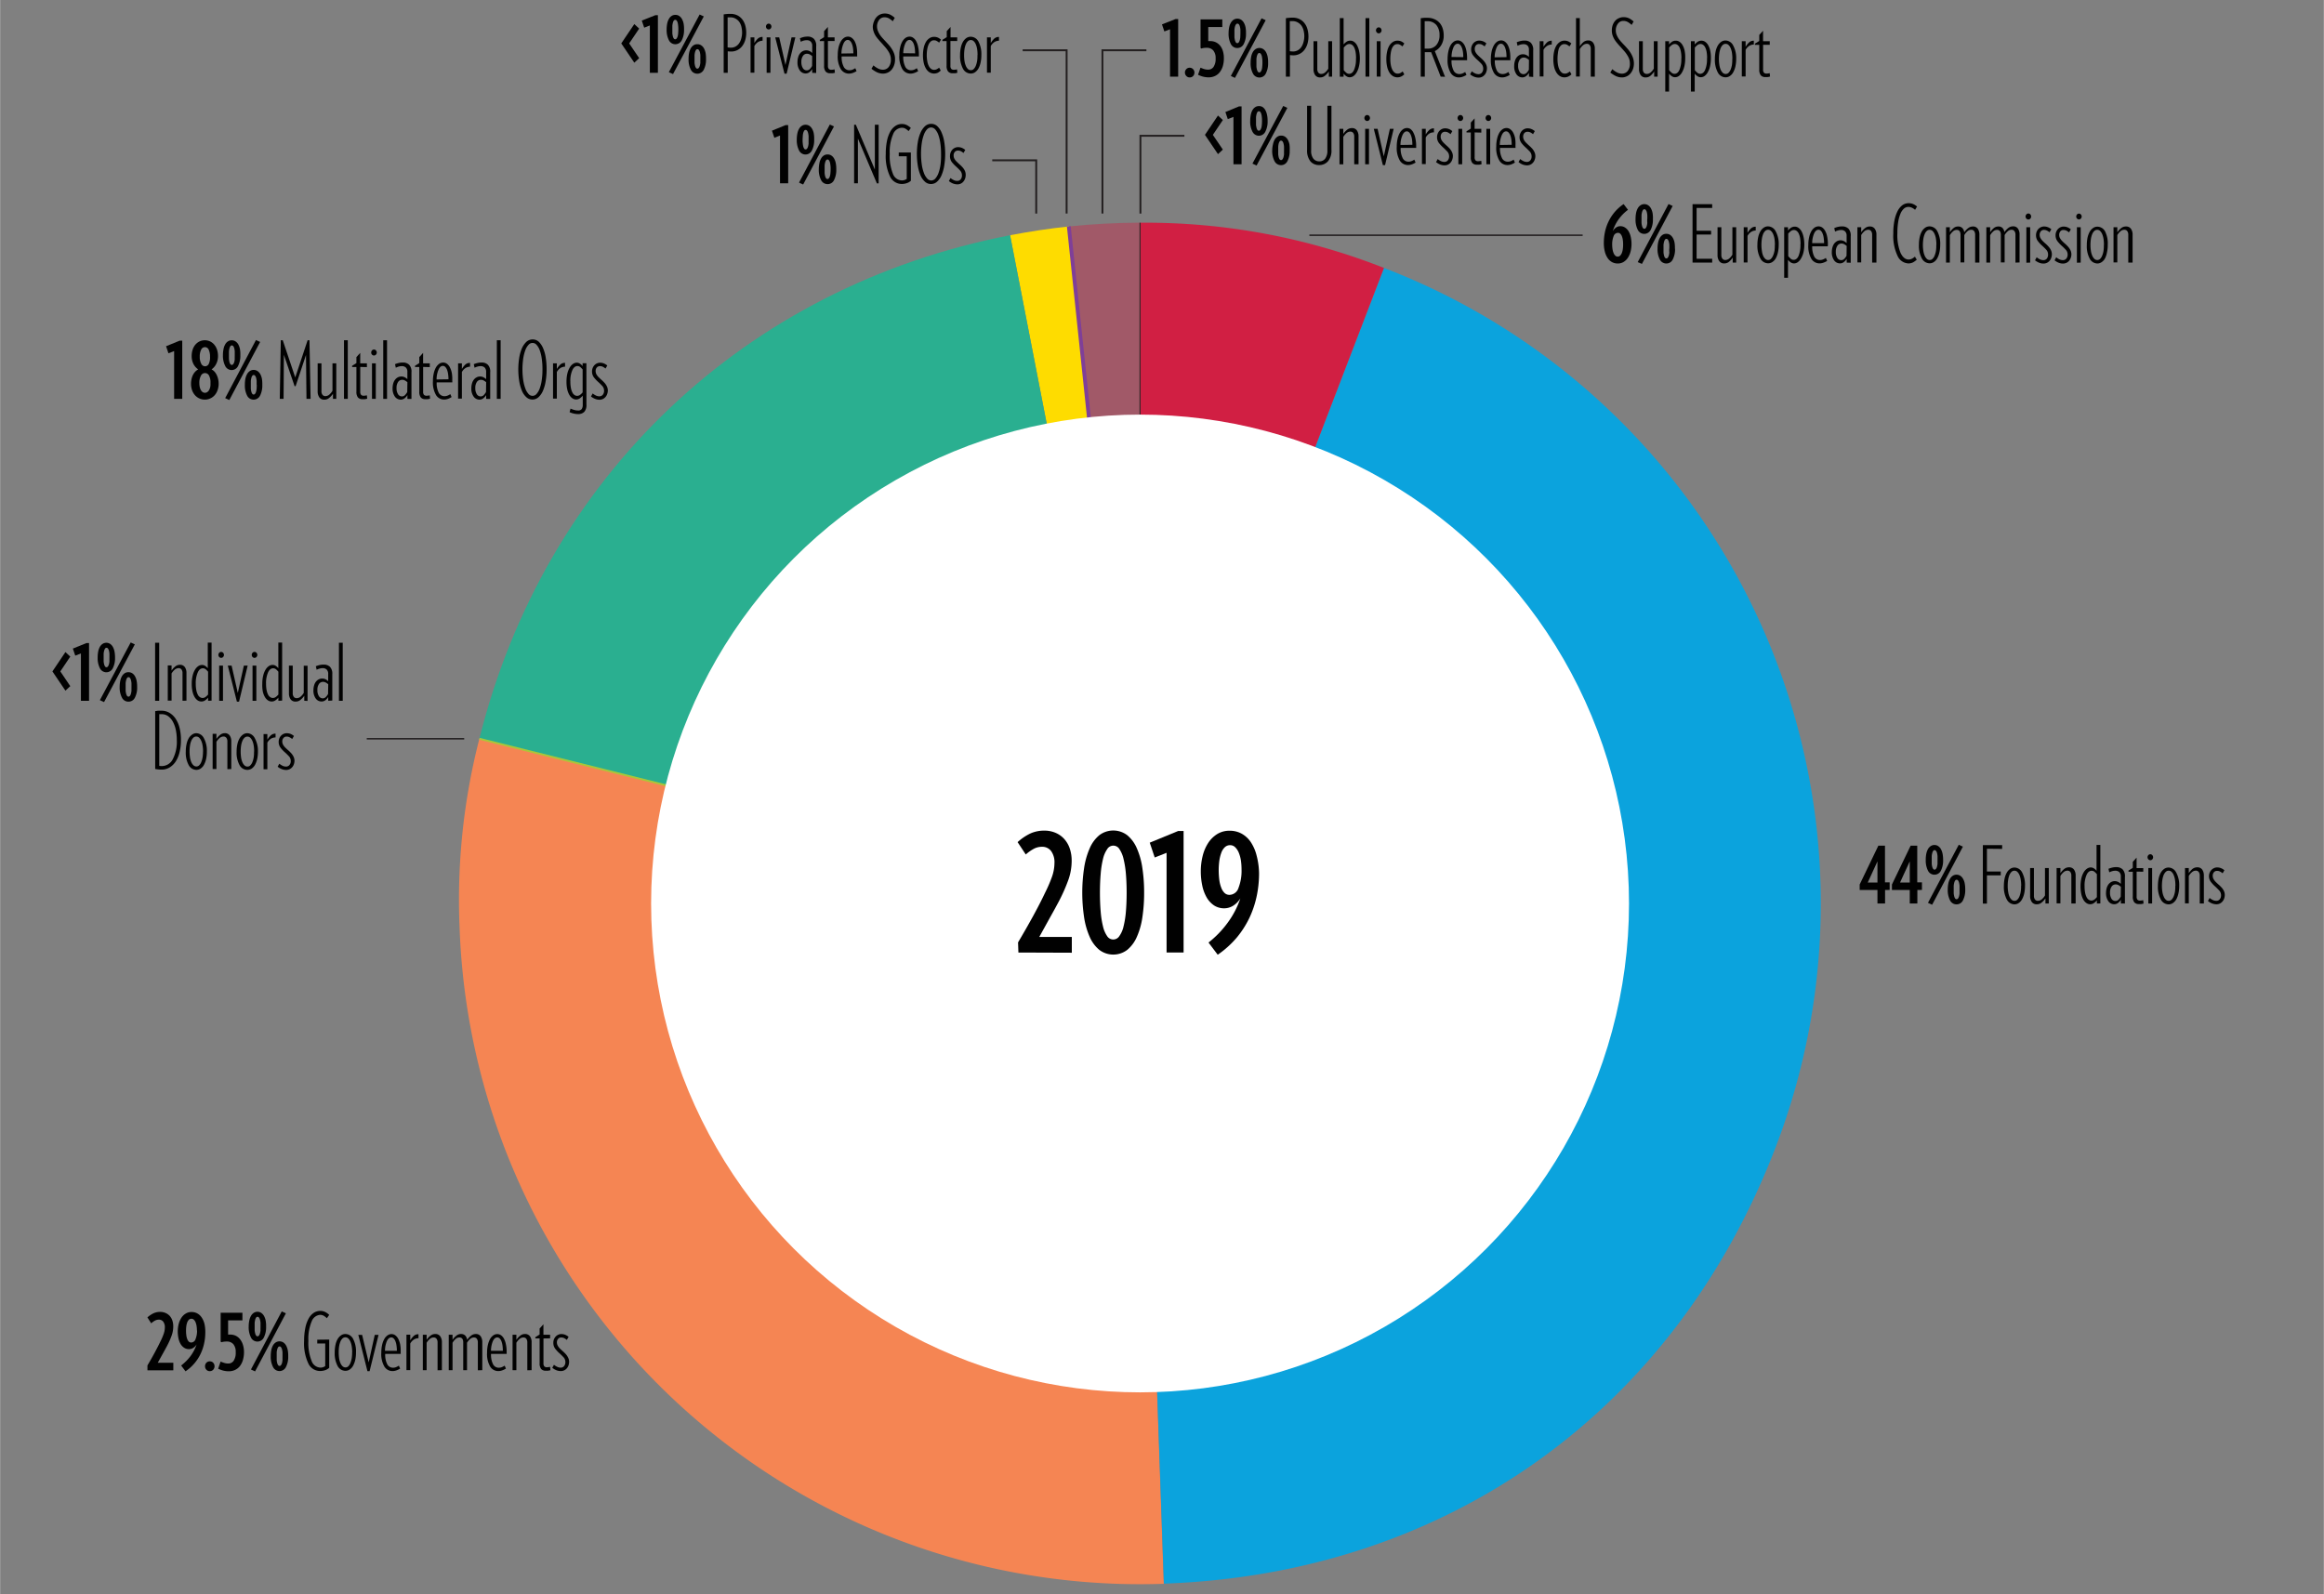 <?xml version="1.0" encoding="UTF-8"?>
<svg width="2000px" height="1372px" xmlns="http://www.w3.org/2000/svg" id="Layer_1" data-name="Layer 1" viewBox="0 0 611.59 419.6">
  <rect x="0" y="0" width="611.59" height="419.6" fill="#808080" stroke="none"/>
  <defs>
    <style>.cls-1{fill:#010101;}.cls-2{opacity:0.4;}.cls-3{fill:#d11f43;}.cls-4{fill:#fedc00;}.cls-5{fill:#2aaf90;}.cls-6{fill:#f58553;}.cls-7{fill:#0ba3dd;}.cls-8{fill:#aac638;stroke:#aac638;}.cls-10,.cls-12,.cls-13,.cls-8,.cls-9{stroke-miterlimit:10;}.cls-13,.cls-8{stroke-width:0.5px;}.cls-10,.cls-12,.cls-13,.cls-9{fill:none;}.cls-9{stroke:#7f3f98;}.cls-10,.cls-12,.cls-13{stroke:#231f20;}.cls-10{stroke-width:0.25px;}.cls-11{fill:#fff;}.cls-12{stroke-width:0.39px;}</style>
  </defs>
  <path class="cls-1" d="M429.37,64.22a8.16,8.16,0,0,1-.23,1.93,5.78,5.78,0,0,1-.69,1.64,3.62,3.62,0,0,1-1.13,1.14,2.87,2.87,0,0,1-1.59.43,3,3,0,0,1-1.52-.38,3.23,3.23,0,0,1-1.15-1.09,5.41,5.41,0,0,1-.73-1.72,9.17,9.17,0,0,1-.25-2.25,14.19,14.19,0,0,1,.29-2.81,12.2,12.2,0,0,1,.92-2.73,11.55,11.55,0,0,1,4-4.66l1.15,1.51A11.53,11.53,0,0,0,426,57.7a10.89,10.89,0,0,0-1.58,3.16,3,3,0,0,1,.93-1,1.93,1.93,0,0,1,1.05-.32,2.23,2.23,0,0,1,1.31.39,3.1,3.1,0,0,1,.92,1,5.17,5.17,0,0,1,.55,1.49A8.38,8.38,0,0,1,429.37,64.22Zm-2.21.16a8.71,8.71,0,0,0-.07-1.16,4.49,4.49,0,0,0-.24-1,2.13,2.13,0,0,0-.42-.68.85.85,0,0,0-.63-.25,1.23,1.23,0,0,0-1.14.87,5.82,5.82,0,0,0-.38,2.28,7.11,7.11,0,0,0,.09,1.14,4.56,4.56,0,0,0,.26,1,2,2,0,0,0,.45.7.91.91,0,0,0,.65.27.88.88,0,0,0,.65-.27,1.88,1.88,0,0,0,.45-.7,5.14,5.14,0,0,0,.25-1A9.18,9.18,0,0,0,427.16,64.38Z"></path>
  <path class="cls-1" d="M435,57.66a5.93,5.93,0,0,1-.58,2.83,1.89,1.89,0,0,1-3.41,0,5.92,5.92,0,0,1-.58-2.84,8.6,8.6,0,0,1,.14-1.58,4.39,4.39,0,0,1,.44-1.24,2.36,2.36,0,0,1,.73-.8,1.84,1.84,0,0,1,2,0,2.36,2.36,0,0,1,.73.8,4.39,4.39,0,0,1,.44,1.24A7.81,7.81,0,0,1,435,57.66Zm-2.89,11.81L431,69l8.11-15.29,1.09.51Zm1.42-11.81c0-.34,0-.67,0-1a5.29,5.29,0,0,0-.13-.81,1.72,1.72,0,0,0-.26-.56.46.46,0,0,0-.38-.21.43.43,0,0,0-.38.21,1.72,1.72,0,0,0-.24.56,4.24,4.24,0,0,0-.14.81c0,.31,0,.64,0,1s0,.69,0,1a4.21,4.21,0,0,0,.14.82,1.65,1.65,0,0,0,.24.55.44.44,0,0,0,.38.2.46.46,0,0,0,.36-.2,1.66,1.66,0,0,0,.26-.55,4.16,4.16,0,0,0,.15-.82C433.49,58.35,433.5,58,433.5,57.66Zm7.29,7.8a5.78,5.78,0,0,1-.59,2.83,1.85,1.85,0,0,1-1.7,1.07,1.88,1.88,0,0,1-1.71-1.07,5.77,5.77,0,0,1-.6-2.83,7.81,7.81,0,0,1,.15-1.59,4.1,4.1,0,0,1,.44-1.24,2.44,2.44,0,0,1,.72-.8,1.75,1.75,0,0,1,1-.28,1.77,1.77,0,0,1,1,.28,2.24,2.24,0,0,1,.72.8,3.85,3.85,0,0,1,.44,1.24A7.81,7.81,0,0,1,440.79,65.46Zm-1.49,0c0-.35,0-.68,0-1a4.24,4.24,0,0,0-.14-.81,1.72,1.72,0,0,0-.25-.56.49.49,0,0,0-.39-.21.46.46,0,0,0-.38.21,2,2,0,0,0-.24.56,5.2,5.2,0,0,0-.14.81c0,.31,0,.64,0,1s0,.68,0,1a5.14,5.14,0,0,0,.14.82,1.77,1.77,0,0,0,.24.55.47.47,0,0,0,.38.2.48.48,0,0,0,.37-.2,1.76,1.76,0,0,0,.26-.55,4.16,4.16,0,0,0,.15-.82C439.28,66.14,439.3,65.81,439.3,65.46Z"></path>
  <path class="cls-1" d="M445.43,69.13V53.74h5.17v1h-4.1v6h3.82v1H446.5v6.38h4.1v1Z"></path>
  <path class="cls-1" d="M456,69.13V67.79a4.86,4.86,0,0,1-.95,1.1,1.92,1.92,0,0,1-1.27.45,1.51,1.51,0,0,1-1.33-.62,2.64,2.64,0,0,1-.44-1.56V59.81h1v7.27a1.56,1.56,0,0,0,.27,1,.92.92,0,0,0,.81.36,1.59,1.59,0,0,0,1-.4,3.8,3.8,0,0,0,.83-1V59.81h1v9.32Z"></path>
  <path class="cls-1" d="M460.77,61.1a2.78,2.78,0,0,0-.87,1v7h-1V59.81h1V61.3a5.24,5.24,0,0,1,.89-1.15,1.78,1.78,0,0,1,1.27-.47v1A2.35,2.35,0,0,0,460.77,61.1Z"></path>
  <path class="cls-1" d="M468.11,64.47a9,9,0,0,1-.2,1.94,5.9,5.9,0,0,1-.55,1.54,2.76,2.76,0,0,1-.89,1,2,2,0,0,1-1.15.36A2.31,2.31,0,0,1,463.27,68a6.93,6.93,0,0,1-.77-3.55,9.74,9.74,0,0,1,.19-1.94,5.43,5.43,0,0,1,.56-1.55,3,3,0,0,1,.88-1,1.92,1.92,0,0,1,1.17-.37,2.29,2.29,0,0,1,2,1.28A6.86,6.86,0,0,1,468.11,64.47Zm-1,0a11.2,11.2,0,0,0-.11-1.58,5.43,5.43,0,0,0-.35-1.26,2.62,2.62,0,0,0-.56-.83,1.1,1.1,0,0,0-1.54,0,2.34,2.34,0,0,0-.56.87,5.78,5.78,0,0,0-.32,1.26,10.31,10.31,0,0,0-.11,1.51,9.67,9.67,0,0,0,.12,1.58A4.91,4.91,0,0,0,464,67.3a2.51,2.51,0,0,0,.56.83,1.06,1.06,0,0,0,.77.31,1,1,0,0,0,.76-.33,2.46,2.46,0,0,0,.55-.87A5.74,5.74,0,0,0,467,66,10.41,10.41,0,0,0,467.08,64.47Z"></path>
  <path class="cls-1" d="M474.85,64.3a8.91,8.91,0,0,1-.22,2.1A5.85,5.85,0,0,1,474,68a2.92,2.92,0,0,1-.85,1,1.7,1.7,0,0,1-1,.34,1.61,1.61,0,0,1-.87-.26,3.37,3.37,0,0,1-.73-.69v4.73h-1V59.81h1v.86a3.84,3.84,0,0,1,.79-.72,1.77,1.77,0,0,1,1-.29,1.68,1.68,0,0,1,.93.28,2.84,2.84,0,0,1,.79.85,5.1,5.1,0,0,1,.55,1.44A8.92,8.92,0,0,1,474.85,64.3Zm-1,0a9.49,9.49,0,0,0-.13-1.72,4.23,4.23,0,0,0-.38-1.17,1.78,1.78,0,0,0-.56-.66,1.18,1.18,0,0,0-.67-.21,1.31,1.31,0,0,0-.81.3,3.51,3.51,0,0,0-.68.65v5.94a5,5,0,0,0,.64.66,1.13,1.13,0,0,0,.79.31c.53,0,1-.36,1.3-1.08A7.46,7.46,0,0,0,473.82,64.32Z"></path>
  <path class="cls-1" d="M481.05,64.09v.4a1.4,1.4,0,0,1-.05.34h-4.07a5.62,5.62,0,0,0,.49,2.62,1.68,1.68,0,0,0,1.57,1,2.11,2.11,0,0,0,.74-.14,4,4,0,0,0,.79-.41l.34.78a4.74,4.74,0,0,1-1,.47,3,3,0,0,1-1,.18,2.5,2.5,0,0,1-2.15-1.19,6.52,6.52,0,0,1-.81-3.64,9.32,9.32,0,0,1,.2-2,5.7,5.7,0,0,1,.56-1.56,3,3,0,0,1,.85-1,1.87,1.87,0,0,1,1.1-.35,1.68,1.68,0,0,1,1,.33,2.67,2.67,0,0,1,.76.94,4.93,4.93,0,0,1,.49,1.42A9,9,0,0,1,481.05,64.09Zm-1-.08a8.83,8.83,0,0,0-.1-1.39,4.58,4.58,0,0,0-.28-1.12,2.24,2.24,0,0,0-.46-.75.86.86,0,0,0-.63-.27c-.46,0-.84.31-1.14.94a6.49,6.49,0,0,0-.52,2.59Z"></path>
  <path class="cls-1" d="M486,69.13v-1a2.89,2.89,0,0,1-.76.86,1.57,1.57,0,0,1-1,.34,1.87,1.87,0,0,1-1.54-.79,3.56,3.56,0,0,1-.61-2.21,4.42,4.42,0,0,1,.17-1.24,3,3,0,0,1,.48-1,2.55,2.55,0,0,1,.74-.62,2,2,0,0,1,1.8,0,2.61,2.61,0,0,1,.7.52V62.1a1.53,1.53,0,0,0-.4-1.19,1.45,1.45,0,0,0-1-.37,3.24,3.24,0,0,0-.82.11,4.39,4.39,0,0,0-.82.31l-.21-.92a6.06,6.06,0,0,1,1-.33,4.92,4.92,0,0,1,1.08-.11,2.33,2.33,0,0,1,1.63.57,2.63,2.63,0,0,1,.62,2v7Zm0-4.39a4.46,4.46,0,0,0-.63-.44,1.48,1.48,0,0,0-.76-.19,1.25,1.25,0,0,0-1.06.58,2.73,2.73,0,0,0-.41,1.59,2.88,2.88,0,0,0,.39,1.61,1.2,1.2,0,0,0,1,.59,1.12,1.12,0,0,0,.82-.33,3.37,3.37,0,0,0,.61-.82Z"></path>
  <path class="cls-1" d="M492.7,69.13V61.84a1.63,1.63,0,0,0-.26-1,.92.92,0,0,0-.79-.36,1.56,1.56,0,0,0-1,.4,4,4,0,0,0-.83,1v7.2h-1V59.81h1v1.34a4.63,4.63,0,0,1,1-1.09,1.89,1.89,0,0,1,1.27-.44,1.5,1.5,0,0,1,1.31.61,2.58,2.58,0,0,1,.43,1.55v7.35Z"></path>
  <path class="cls-1" d="M503.45,69.07a2.63,2.63,0,0,1-1.19.27,3.27,3.27,0,0,1-2.88-2,12.28,12.28,0,0,1-1.11-5.89,16.92,16.92,0,0,1,.29-3.35,9.65,9.65,0,0,1,.82-2.5,4.5,4.5,0,0,1,1.26-1.57,2.71,2.71,0,0,1,1.64-.54,3,3,0,0,1,1.24.24,3.85,3.85,0,0,1,1,.64l-.52.86a3.58,3.58,0,0,0-.81-.54,2.05,2.05,0,0,0-1-.22,1.7,1.7,0,0,0-1.15.47,3.7,3.7,0,0,0-.9,1.35,9.28,9.28,0,0,0-.59,2.17,18.27,18.27,0,0,0-.21,2.92,12.41,12.41,0,0,0,.84,5.19q.84,1.74,2.1,1.74a1.91,1.91,0,0,0,.89-.21,4,4,0,0,0,.79-.54l.48.8A4.92,4.92,0,0,1,503.45,69.07Z"></path>
  <path class="cls-1" d="M510.61,64.47a8.44,8.44,0,0,1-.2,1.94,5.56,5.56,0,0,1-.55,1.54,2.74,2.74,0,0,1-.88,1,2,2,0,0,1-1.16.36A2.33,2.33,0,0,1,505.77,68a6.94,6.94,0,0,1-.76-3.55,9.05,9.05,0,0,1,.19-1.94,5.43,5.43,0,0,1,.55-1.55,3.13,3.13,0,0,1,.88-1,2,2,0,0,1,1.17-.37,2.31,2.31,0,0,1,2.05,1.28A7,7,0,0,1,510.61,64.47Zm-1,0a9.88,9.88,0,0,0-.11-1.58,5,5,0,0,0-.35-1.26,2.61,2.61,0,0,0-.55-.83,1.11,1.11,0,0,0-.77-.3,1.1,1.1,0,0,0-.78.33,2.32,2.32,0,0,0-.55.87,5.25,5.25,0,0,0-.33,1.26,10.31,10.31,0,0,0-.11,1.51,9.67,9.67,0,0,0,.12,1.58,4.89,4.89,0,0,0,.35,1.25,2.5,2.5,0,0,0,.55.83,1.08,1.08,0,0,0,.77.31,1,1,0,0,0,.77-.33,2.44,2.44,0,0,0,.54-.87,5.74,5.74,0,0,0,.34-1.26A9.17,9.17,0,0,0,509.58,64.47Z"></path>
  <path class="cls-1" d="M519.81,69.13V61.84a1.63,1.63,0,0,0-.26-1,.9.9,0,0,0-.77-.36,1.47,1.47,0,0,0-1,.4,4,4,0,0,0-.82,1v7.2h-1V61.8c0-.85-.35-1.28-1-1.28a1.45,1.45,0,0,0-1,.4,4.18,4.18,0,0,0-.81,1v7.2h-1V59.81h1v1.34a4.84,4.84,0,0,1,.95-1.09,1.83,1.83,0,0,1,1.24-.44,1.47,1.47,0,0,1,1.11.42,2,2,0,0,1,.5,1.11,4.65,4.65,0,0,1,1-1.08,2,2,0,0,1,1.26-.45,1.46,1.46,0,0,1,1.3.61,2.65,2.65,0,0,1,.42,1.55v7.35Z"></path>
  <path class="cls-1" d="M530.42,69.13V61.84a1.56,1.56,0,0,0-.27-1,.88.88,0,0,0-.76-.36,1.49,1.49,0,0,0-1,.4,4,4,0,0,0-.82,1v7.2h-1V61.8c0-.85-.34-1.28-1-1.28a1.44,1.44,0,0,0-1,.4,4,4,0,0,0-.81,1v7.2h-1V59.81h1v1.34a4.57,4.57,0,0,1,.94-1.09,1.83,1.83,0,0,1,1.24-.44A1.44,1.44,0,0,1,527,60a2,2,0,0,1,.51,1.11,4.84,4.84,0,0,1,1-1.08,2,2,0,0,1,1.26-.45,1.48,1.48,0,0,1,1.31.61,2.65,2.65,0,0,1,.42,1.55v7.35Z"></path>
  <path class="cls-1" d="M534.55,57a.8.8,0,0,1-.21.54.66.66,0,0,1-.52.24.68.68,0,0,1-.53-.24.81.81,0,0,1,0-1.09.66.66,0,0,1,.53-.25.64.64,0,0,1,.52.25A.81.81,0,0,1,534.55,57Zm-1.26,12.16V59.81h1v9.32Z"></path>
  <path class="cls-1" d="M540,66.86a2.76,2.76,0,0,1-.16,1,2.44,2.44,0,0,1-.44.79,2.12,2.12,0,0,1-.69.53,2.09,2.09,0,0,1-.91.2,3.08,3.08,0,0,1-1.14-.22,4.21,4.21,0,0,1-1.09-.64l.44-.8a4.37,4.37,0,0,0,.87.56,2.18,2.18,0,0,0,.9.2,1.12,1.12,0,0,0,.89-.4A1.58,1.58,0,0,0,539,67a1.79,1.79,0,0,0-.49-1.27,13.85,13.85,0,0,0-1.09-1.07,8.71,8.71,0,0,1-1.09-1.18,2.53,2.53,0,0,1-.5-1.58A2.43,2.43,0,0,1,536,61a2.2,2.2,0,0,1,.45-.72,2,2,0,0,1,.68-.48,1.9,1.9,0,0,1,.83-.18,2.66,2.66,0,0,1,1,.19,3,3,0,0,1,.9.54l-.47.8a3.5,3.5,0,0,0-.72-.47,1.6,1.6,0,0,0-.73-.16,1,1,0,0,0-.84.37,1.34,1.34,0,0,0-.31.91,1.77,1.77,0,0,0,.23.9,3.8,3.8,0,0,0,.59.76c.24.24.49.48.77.71a9.08,9.08,0,0,1,.76.76,3.82,3.82,0,0,1,.59.87A2.52,2.52,0,0,1,540,66.86Z"></path>
  <path class="cls-1" d="M545.14,66.86a2.76,2.76,0,0,1-.16,1,2.64,2.64,0,0,1-.44.79,2.07,2.07,0,0,1-1.61.73,3,3,0,0,1-1.13-.22,4.21,4.21,0,0,1-1.09-.64l.44-.8a3.87,3.87,0,0,0,.87.56,2.14,2.14,0,0,0,.89.2,1.1,1.1,0,0,0,.89-.4,1.58,1.58,0,0,0,.35-1.07,1.79,1.79,0,0,0-.49-1.27,14,14,0,0,0-1.1-1.07,9.41,9.41,0,0,1-1.09-1.18,2.52,2.52,0,0,1-.49-1.58,2.24,2.24,0,0,1,.17-.89,2.2,2.2,0,0,1,.45-.72,2,2,0,0,1,.67-.48,2,2,0,0,1,.83-.18,2.71,2.71,0,0,1,1,.19,3.08,3.08,0,0,1,.89.54l-.46.8a4.13,4.13,0,0,0-.72-.47,1.6,1.6,0,0,0-.73-.16,1,1,0,0,0-.85.37,1.39,1.39,0,0,0-.3.91,1.68,1.68,0,0,0,.23.9,3.74,3.74,0,0,0,.58.76c.24.24.5.48.77.71a9.2,9.2,0,0,1,.77.76,4.17,4.17,0,0,1,.59.87A2.52,2.52,0,0,1,545.14,66.86Z"></path>
  <path class="cls-1" d="M547.85,57a.76.76,0,0,1-.22.54.68.68,0,0,1-1,0,.79.79,0,0,1,0-1.09.67.67,0,0,1,1,0A.77.77,0,0,1,547.85,57Zm-1.26,12.16V59.81h1v9.32Z"></path>
  <path class="cls-1" d="M554.71,64.47a8.44,8.44,0,0,1-.2,1.94A5.56,5.56,0,0,1,554,68a2.76,2.76,0,0,1-.89,1,2,2,0,0,1-1.15.36,2.33,2.33,0,0,1-2-1.28,6.94,6.94,0,0,1-.76-3.55,9.77,9.77,0,0,1,.18-1.94,5.75,5.75,0,0,1,.56-1.55,3.13,3.13,0,0,1,.88-1,1.94,1.94,0,0,1,1.17-.37A2.31,2.31,0,0,1,554,60.9,7,7,0,0,1,554.71,64.47Zm-1,0a11.2,11.2,0,0,0-.11-1.58,5.43,5.43,0,0,0-.35-1.26,2.61,2.61,0,0,0-.55-.83,1.11,1.11,0,0,0-.77-.3,1.1,1.1,0,0,0-.78.33,2.47,2.47,0,0,0-.56.87,5.78,5.78,0,0,0-.32,1.26,10.31,10.31,0,0,0-.11,1.51,9.67,9.67,0,0,0,.12,1.58,4.89,4.89,0,0,0,.35,1.25,2.5,2.5,0,0,0,.55.83,1.09,1.09,0,0,0,1.54,0,2.44,2.44,0,0,0,.54-.87,5.74,5.74,0,0,0,.34-1.26A10.41,10.41,0,0,0,553.68,64.47Z"></path>
  <path class="cls-1" d="M560.11,69.13V61.84a1.63,1.63,0,0,0-.26-1,.92.92,0,0,0-.79-.36,1.54,1.54,0,0,0-1,.4,3.8,3.8,0,0,0-.83,1v7.2h-1V59.81h1v1.34a4.84,4.84,0,0,1,1-1.09,1.91,1.91,0,0,1,1.27-.44,1.51,1.51,0,0,1,1.32.61,2.65,2.65,0,0,1,.43,1.55v7.35Z"></path>
  <path class="cls-1" d="M496.1,234.28v3.55h-2v-3.55h-4.68v-1.45l4.91-10.21h1.75v9.64h1.23v2Zm-2-7.54-2.56,5.58h2.56Z"></path>
  <path class="cls-1" d="M504.6,234.28v3.55h-2v-3.55h-4.69v-1.45l4.92-10.21h1.74v9.64h1.24v2Zm-2-7.54-2.56,5.58h2.56Z"></path>
  <path class="cls-1" d="M511.38,226.36a5.91,5.91,0,0,1-.58,2.82,1.89,1.89,0,0,1-3.41,0,5.94,5.94,0,0,1-.58-2.84,8,8,0,0,1,.14-1.59,4.32,4.32,0,0,1,.44-1.23,2.27,2.27,0,0,1,.73-.8,1.78,1.78,0,0,1,1.95,0,2.27,2.27,0,0,1,.73.8,4.32,4.32,0,0,1,.44,1.23A8.79,8.79,0,0,1,511.38,226.36Zm-2.89,11.8-1.1-.5,8.11-15.29,1.09.5Zm1.42-11.8c0-.35,0-.68,0-1a5.73,5.73,0,0,0-.13-.81,1.66,1.66,0,0,0-.26-.55.46.46,0,0,0-.39-.21.43.43,0,0,0-.37.21,1.65,1.65,0,0,0-.24.55,4.54,4.54,0,0,0-.14.81c0,.31,0,.64,0,1s0,.68,0,1a4.35,4.35,0,0,0,.14.82,1.51,1.51,0,0,0,.24.54.42.42,0,0,0,.37.2.44.44,0,0,0,.37-.2,1.51,1.51,0,0,0,.26-.54,4.3,4.3,0,0,0,.15-.82C509.9,227,509.91,226.71,509.91,226.36Zm7.29,7.79a5.94,5.94,0,0,1-.59,2.84,1.85,1.85,0,0,1-1.7,1.07A1.88,1.88,0,0,1,513.2,237a5.81,5.81,0,0,1-.6-2.84,7.78,7.78,0,0,1,.15-1.58,4,4,0,0,1,.44-1.24,2.35,2.35,0,0,1,.72-.8,1.76,1.76,0,0,1,1-.29,1.78,1.78,0,0,1,1,.29,2.25,2.25,0,0,1,.72.8,3.77,3.77,0,0,1,.44,1.24A7.78,7.78,0,0,1,517.2,234.15Zm-1.49,0c0-.35,0-.68,0-1a5.27,5.27,0,0,0-.14-.8,1.62,1.62,0,0,0-.25-.56.49.49,0,0,0-.39-.21.46.46,0,0,0-.38.21,1.62,1.62,0,0,0-.24.56,5.27,5.27,0,0,0-.14.8c0,.31,0,.64,0,1s0,.68,0,1a5.34,5.34,0,0,0,.14.82,1.51,1.51,0,0,0,.24.54.44.44,0,0,0,.38.2.45.45,0,0,0,.37-.2,1.7,1.7,0,0,0,.26-.54,4.3,4.3,0,0,0,.15-.82C515.7,234.83,515.71,234.5,515.71,234.15Z"></path>
  <path class="cls-1" d="M522.91,223.42v6h3.64v1h-3.64v7.44h-1.07v-15.4h5.08v1Z"></path>
  <path class="cls-1" d="M532.93,233.16a9.2,9.2,0,0,1-.2,2,5.68,5.68,0,0,1-.56,1.54,2.82,2.82,0,0,1-.88,1,2,2,0,0,1-1.15.36,2.31,2.31,0,0,1-2-1.29,6.9,6.9,0,0,1-.77-3.55,9.89,9.89,0,0,1,.19-1.94,5.36,5.36,0,0,1,.56-1.54,3.16,3.16,0,0,1,.88-1,2,2,0,0,1,1.17-.37,2.31,2.31,0,0,1,2,1.28A7,7,0,0,1,532.93,233.16Zm-1,0a9.72,9.72,0,0,0-.12-1.57,5,5,0,0,0-.34-1.26,2.51,2.51,0,0,0-.56-.83,1.09,1.09,0,0,0-.76-.3,1.06,1.06,0,0,0-.78.32,2.51,2.51,0,0,0-.56.87,6.1,6.1,0,0,0-.32,1.26,10.41,10.41,0,0,0-.11,1.51,9.71,9.71,0,0,0,.12,1.59,5,5,0,0,0,.34,1.25,2.51,2.51,0,0,0,.56.83,1.1,1.1,0,0,0,.77.3,1.05,1.05,0,0,0,.76-.32,2.65,2.65,0,0,0,.55-.87,5.51,5.51,0,0,0,.33-1.26A9.18,9.18,0,0,0,531.9,233.16Z"></path>
  <path class="cls-1" d="M538.31,237.83v-1.35a4.69,4.69,0,0,1-1,1.1,1.87,1.87,0,0,1-1.27.46,1.51,1.51,0,0,1-1.33-.62,2.69,2.69,0,0,1-.43-1.57V228.5h1v7.27a1.57,1.57,0,0,0,.27,1,.94.94,0,0,0,.81.35,1.54,1.54,0,0,0,1-.4,3.57,3.57,0,0,0,.83-1V228.5h1v9.33Z"></path>
  <path class="cls-1" d="M545.13,237.83v-7.29a1.64,1.64,0,0,0-.26-1,.92.92,0,0,0-.79-.35,1.56,1.56,0,0,0-1,.4,4,4,0,0,0-.83,1v7.21h-1V228.5h1v1.35a4.69,4.69,0,0,1,1-1.1,1.94,1.94,0,0,1,1.27-.44,1.52,1.52,0,0,1,1.31.61,2.64,2.64,0,0,1,.43,1.56v7.35Z"></path>
  <path class="cls-1" d="M551.85,237.83V237a3.34,3.34,0,0,1-.78.72,1.7,1.7,0,0,1-1,.31,1.73,1.73,0,0,1-.94-.29,2.64,2.64,0,0,1-.81-.87,5.06,5.06,0,0,1-.56-1.46,10.22,10.22,0,0,1,0-4.17,5.46,5.46,0,0,1,.59-1.56,3,3,0,0,1,.88-1,1.82,1.82,0,0,1,1-.34,1.58,1.58,0,0,1,.84.25,2.75,2.75,0,0,1,.69.64v-6.81h1v15.4Zm0-7.71a4.63,4.63,0,0,0-.62-.63,1.17,1.17,0,0,0-.77-.27c-.53,0-1,.36-1.32,1.07a7,7,0,0,0-.53,3,8.63,8.63,0,0,0,.15,1.73,4.44,4.44,0,0,0,.39,1.17,1.71,1.71,0,0,0,.57.66,1.21,1.21,0,0,0,.68.21,1.3,1.3,0,0,0,.8-.28,3.29,3.29,0,0,0,.65-.64Z"></path>
  <path class="cls-1" d="M558.17,237.83v-1a2.89,2.89,0,0,1-.76.86,1.63,1.63,0,0,1-1,.34,1.89,1.89,0,0,1-1.54-.79,3.6,3.6,0,0,1-.61-2.22,4.42,4.42,0,0,1,.17-1.24,2.81,2.81,0,0,1,.49-1,2.26,2.26,0,0,1,.73-.62,2,2,0,0,1,1.8,0,2.38,2.38,0,0,1,.7.51v-1.91a1.54,1.54,0,0,0-.4-1.19,1.49,1.49,0,0,0-1-.36,3.23,3.23,0,0,0-.82.1,4.46,4.46,0,0,0-.82.32l-.21-.93a6.36,6.36,0,0,1,1-.32,4.35,4.35,0,0,1,1.08-.12,2.34,2.34,0,0,1,1.63.58,2.6,2.6,0,0,1,.62,2v7Zm0-4.39a3.76,3.76,0,0,0-.63-.44,1.48,1.48,0,0,0-.76-.19,1.27,1.27,0,0,0-1.06.57,2.75,2.75,0,0,0-.41,1.59,2.9,2.9,0,0,0,.39,1.62,1.2,1.2,0,0,0,1,.58,1.12,1.12,0,0,0,.82-.32,3.43,3.43,0,0,0,.61-.83Z"></path>
  <path class="cls-1" d="M562.31,229.45V236a1.21,1.21,0,0,0,.22.83.9.9,0,0,0,.7.24,4,4,0,0,0,.82-.11l.08.89a4.05,4.05,0,0,1-.62.13,5.3,5.3,0,0,1-.57,0,1.51,1.51,0,0,1-1.25-.47,2.37,2.37,0,0,1-.39-1.52v-6.51h-1.13v-.32l1.13-.71v-1.58l1-1.11v2.75h1.76v.95Z"></path>
  <path class="cls-1" d="M566.65,225.67a.79.79,0,0,1-.21.53.66.66,0,0,1-.52.24.68.68,0,0,1-.53-.24.79.79,0,0,1-.21-.53.83.83,0,0,1,.21-.56.68.68,0,0,1,.53-.24.66.66,0,0,1,.52.24A.83.83,0,0,1,566.65,225.67Zm-1.26,12.16V228.5h1v9.33Z"></path>
  <path class="cls-1" d="M573.52,233.16a9.2,9.2,0,0,1-.2,2,6,6,0,0,1-.55,1.54,2.94,2.94,0,0,1-.89,1,2,2,0,0,1-1.15.36,2.31,2.31,0,0,1-2.05-1.29,6.9,6.9,0,0,1-.77-3.55,9.89,9.89,0,0,1,.19-1.94,5.36,5.36,0,0,1,.56-1.54,3.29,3.29,0,0,1,.88-1,2,2,0,0,1,1.17-.37,2.31,2.31,0,0,1,2,1.28A6.91,6.91,0,0,1,573.52,233.16Zm-1,0a11.05,11.05,0,0,0-.11-1.57,5.43,5.43,0,0,0-.35-1.26,2.37,2.37,0,0,0-.56-.83,1.07,1.07,0,0,0-.76-.3,1.06,1.06,0,0,0-.78.32,2.67,2.67,0,0,0-.56.87,6.1,6.1,0,0,0-.32,1.26,10.41,10.41,0,0,0-.11,1.51,9.71,9.71,0,0,0,.12,1.59,5,5,0,0,0,.35,1.25,2.36,2.36,0,0,0,.55.83,1.1,1.1,0,0,0,.77.3,1.05,1.05,0,0,0,.76-.32,2.65,2.65,0,0,0,.55-.87,6.07,6.07,0,0,0,.34-1.26A10.45,10.45,0,0,0,572.49,233.16Z"></path>
  <path class="cls-1" d="M578.92,237.83v-7.29a1.64,1.64,0,0,0-.26-1,.92.92,0,0,0-.79-.35,1.54,1.54,0,0,0-1,.4,3.75,3.75,0,0,0-.83,1v7.21h-1V228.5h1v1.35a4.9,4.9,0,0,1,.95-1.1,2,2,0,0,1,1.27-.44,1.53,1.53,0,0,1,1.32.61,2.71,2.71,0,0,1,.43,1.56v7.35Z"></path>
  <path class="cls-1" d="M585.51,235.56a2.75,2.75,0,0,1-.16.95,2.25,2.25,0,0,1-.44.79,2.15,2.15,0,0,1-.69.54,2.09,2.09,0,0,1-.91.2,3.29,3.29,0,0,1-1.14-.22,4,4,0,0,1-1.09-.65l.44-.79a4.29,4.29,0,0,0,.87.55,2,2,0,0,0,.9.2,1.12,1.12,0,0,0,.89-.4,1.57,1.57,0,0,0,.35-1.07,1.82,1.82,0,0,0-.5-1.27c-.33-.35-.69-.71-1.09-1.07a9.27,9.27,0,0,1-1.09-1.17,2.54,2.54,0,0,1-.5-1.59A2.44,2.44,0,0,1,582,229a2.2,2.2,0,0,1,.68-.48,1.9,1.9,0,0,1,.83-.18,2.66,2.66,0,0,1,1,.19,3.25,3.25,0,0,1,.9.55l-.46.8a4.52,4.52,0,0,0-.73-.48,1.72,1.72,0,0,0-.72-.15,1,1,0,0,0-.85.36,1.37,1.37,0,0,0-.31.92,1.83,1.83,0,0,0,.23.9,3.8,3.8,0,0,0,.59.76c.24.23.49.47.77.71s.52.49.76.75a3.67,3.67,0,0,1,.59.88A2.45,2.45,0,0,1,585.51,235.56Z"></path>
  <path class="cls-1" d="M38.77,360.71l0-1.28c.7-1.18,1.34-2.3,1.91-3.37s1.06-2,1.47-2.87a16.09,16.09,0,0,0,.87-2,5.1,5.1,0,0,0,.33-1.75,2.39,2.39,0,0,0-.42-1.52,1.39,1.39,0,0,0-1.16-.54,2.13,2.13,0,0,0-1.08.29,4.61,4.61,0,0,0-.93.68l-1-1.56a6.62,6.62,0,0,1,1.64-1.1,4.16,4.16,0,0,1,1.72-.35,3.47,3.47,0,0,1,1.38.27,3.21,3.21,0,0,1,1.1.75,3.57,3.57,0,0,1,.71,1.2,4.65,4.65,0,0,1,.25,1.59,7,7,0,0,1-.44,2.47,19.41,19.41,0,0,1-1.11,2.52c-.35.66-.75,1.39-1.2,2.2s-.89,1.6-1.32,2.38h4.09v2Z"></path>
  <path class="cls-1" d="M54,350.75a13.68,13.68,0,0,1-.3,2.83,12.25,12.25,0,0,1-.91,2.74,11.55,11.55,0,0,1-4,4.66l-1.15-1.53A13,13,0,0,0,50.09,357a11.18,11.18,0,0,0,1.62-3.1,2.75,2.75,0,0,1-.94.95,2.14,2.14,0,0,1-1.06.29,2.29,2.29,0,0,1-1.31-.38,2.94,2.94,0,0,1-.92-1,4.86,4.86,0,0,1-.55-1.49,8.43,8.43,0,0,1-.18-1.77,8.1,8.1,0,0,1,.23-1.93,5.6,5.6,0,0,1,.69-1.63,3.49,3.49,0,0,1,1.13-1.13,2.87,2.87,0,0,1,1.59-.44,3.12,3.12,0,0,1,1.52.38,3.38,3.38,0,0,1,1.15,1.08,5.31,5.31,0,0,1,.73,1.72A9.66,9.66,0,0,1,54,350.75Zm-2.21-.51a7.12,7.12,0,0,0-.08-1.14,4.52,4.52,0,0,0-.26-1,2,2,0,0,0-.45-.69.91.91,0,0,0-.65-.27,1,1,0,0,0-.66.25,2,2,0,0,0-.44.69,5,5,0,0,0-.25,1,9.64,9.64,0,0,0,0,2.4,4.32,4.32,0,0,0,.24,1,1.8,1.8,0,0,0,.42.68.88.88,0,0,0,.63.24,1.23,1.23,0,0,0,1.14-.9A5.91,5.91,0,0,0,51.83,350.24Z"></path>
  <path class="cls-1" d="M53.93,359.64a1.33,1.33,0,0,1,.35-.91,1.16,1.16,0,0,1,.89-.37,1.2,1.2,0,0,1,.91.37,1.37,1.37,0,0,1,0,1.83,1.21,1.21,0,0,1-.91.38,1.16,1.16,0,0,1-.89-.38A1.32,1.32,0,0,1,53.93,359.64Z"></path>
  <path class="cls-1" d="M64.18,355.81A7.5,7.5,0,0,1,63.9,358a5,5,0,0,1-.8,1.61,3.47,3.47,0,0,1-1.26,1,3.79,3.79,0,0,1-1.67.36,6.28,6.28,0,0,1-1.38-.16,7.44,7.44,0,0,1-1.41-.52l.65-1.88a6.42,6.42,0,0,0,1,.37,3.38,3.38,0,0,0,1,.15,1.7,1.7,0,0,0,1.44-.74,3.85,3.85,0,0,0,.53-2.25,3.1,3.1,0,0,0-.61-2.09,2.17,2.17,0,0,0-1.74-.71,5.15,5.15,0,0,0-1.42.18l-.19-.16v-7.59h5.73v2H60v3.74l.27,0h.3a3.36,3.36,0,0,1,1.46.32,3.26,3.26,0,0,1,1.13.93,4.45,4.45,0,0,1,.74,1.44A6.29,6.29,0,0,1,64.18,355.81Z"></path>
  <path class="cls-1" d="M70,349.24a6,6,0,0,1-.59,2.83,1.88,1.88,0,0,1-3.4,0,5.94,5.94,0,0,1-.59-2.84,7.78,7.78,0,0,1,.15-1.58,4,4,0,0,1,.44-1.24,2.25,2.25,0,0,1,.72-.8,1.8,1.8,0,0,1,2,0,2.35,2.35,0,0,1,.72.8,4,4,0,0,1,.44,1.24A7.78,7.78,0,0,1,70,349.24ZM67.1,361l-1.09-.5,8.11-15.29,1.09.5Zm1.43-11.8c0-.35,0-.68,0-1a5.27,5.27,0,0,0-.14-.8,1.62,1.62,0,0,0-.25-.56.49.49,0,0,0-.39-.21.46.46,0,0,0-.38.21,1.62,1.62,0,0,0-.24.56,5.27,5.27,0,0,0-.14.8c0,.31,0,.64,0,1s0,.68,0,1a5.34,5.34,0,0,0,.14.82,1.51,1.51,0,0,0,.24.54.44.44,0,0,0,.38.2.45.45,0,0,0,.37-.2,1.7,1.7,0,0,0,.26-.54,4.3,4.3,0,0,0,.15-.82C68.51,349.92,68.53,349.59,68.53,349.24ZM75.82,357a5.94,5.94,0,0,1-.59,2.84,1.89,1.89,0,0,1-3.41,0,5.81,5.81,0,0,1-.6-2.84,8.6,8.6,0,0,1,.14-1.58,4.28,4.28,0,0,1,.44-1.24,2.36,2.36,0,0,1,.73-.8,1.87,1.87,0,0,1,2,0,2.36,2.36,0,0,1,.73.8,4.28,4.28,0,0,1,.44,1.24A7.78,7.78,0,0,1,75.82,357Zm-1.5,0c0-.35,0-.68,0-1a5.35,5.35,0,0,0-.13-.8,1.72,1.72,0,0,0-.26-.56.46.46,0,0,0-.38-.21.44.44,0,0,0-.38.21,1.72,1.72,0,0,0-.24.56,4.27,4.27,0,0,0-.14.8c0,.31,0,.64,0,1s0,.68,0,1a4.35,4.35,0,0,0,.14.82,1.51,1.51,0,0,0,.24.54.43.43,0,0,0,.38.2.42.42,0,0,0,.36-.2,1.51,1.51,0,0,0,.27-.54,4.35,4.35,0,0,0,.14-.82C74.31,357.71,74.32,357.38,74.32,357Z"></path>
  <path class="cls-1" d="M86.61,352.62v7.44a3,3,0,0,1-1.09.63,4.13,4.13,0,0,1-1.31.21,3.41,3.41,0,0,1-3.1-2A12.37,12.37,0,0,1,80,353a17,17,0,0,1,.31-3.37,8.73,8.73,0,0,1,.86-2.49,4.31,4.31,0,0,1,1.34-1.53,3.1,3.1,0,0,1,1.74-.53,2.85,2.85,0,0,1,1.36.32,4.29,4.29,0,0,1,1,.73L86,347a5,5,0,0,0-.83-.64,1.9,1.9,0,0,0-1-.24A2.58,2.58,0,0,0,82,347.83a11.84,11.84,0,0,0-.87,5.14,12.67,12.67,0,0,0,.83,5.23A2.56,2.56,0,0,0,84.26,360a2.06,2.06,0,0,0,1.3-.4v-5.94h-2.1v-1Z"></path>
  <path class="cls-1" d="M93.66,356a9.22,9.22,0,0,1-.19,1.95,6,6,0,0,1-.56,1.54,2.83,2.83,0,0,1-.88,1,2,2,0,0,1-1.16.36,2.34,2.34,0,0,1-2.05-1.28,7,7,0,0,1-.76-3.55,9.22,9.22,0,0,1,.19-1.95,5.36,5.36,0,0,1,.55-1.54,3.19,3.19,0,0,1,.89-1,2,2,0,0,1,1.16-.37,2.32,2.32,0,0,1,2.05,1.29A7,7,0,0,1,93.66,356Zm-1,0a9.81,9.81,0,0,0-.12-1.57,5,5,0,0,0-.35-1.26,2.5,2.5,0,0,0-.55-.83,1.12,1.12,0,0,0-1.55,0,2.5,2.5,0,0,0-.55.87,5.51,5.51,0,0,0-.33,1.26,10.44,10.44,0,0,0-.1,1.51,11,11,0,0,0,.11,1.59,5,5,0,0,0,.35,1.25,2.37,2.37,0,0,0,.56.83,1.07,1.07,0,0,0,.76.3,1,1,0,0,0,.77-.32,2.48,2.48,0,0,0,.54-.87,6.07,6.07,0,0,0,.34-1.26A9.18,9.18,0,0,0,92.64,356Z"></path>
  <path class="cls-1" d="M97.24,360.94h-.57l-2.4-9.56h1L97,358.63l1.6-7.25h1Z"></path>
  <path class="cls-1" d="M105.42,355.67v.4a1.24,1.24,0,0,1,0,.33h-4.07a5.54,5.54,0,0,0,.49,2.63,1.67,1.67,0,0,0,1.57,1,2.1,2.1,0,0,0,.74-.13,4,4,0,0,0,.79-.41l.34.77a4.78,4.78,0,0,1-1,.48,3,3,0,0,1-1,.18,2.49,2.49,0,0,1-2.15-1.19,6.54,6.54,0,0,1-.81-3.64,9.35,9.35,0,0,1,.2-2,5.63,5.63,0,0,1,.56-1.55,2.86,2.86,0,0,1,.85-1,1.79,1.79,0,0,1,1.1-.36,1.69,1.69,0,0,1,1,.34,2.65,2.65,0,0,1,.76.93,5.76,5.76,0,0,1,.49,1.42A9.24,9.24,0,0,1,105.42,355.67Zm-1-.09a8.61,8.61,0,0,0-.1-1.38,4.67,4.67,0,0,0-.28-1.13,2.29,2.29,0,0,0-.46-.74.86.86,0,0,0-.63-.27c-.46,0-.85.31-1.15.94a6.68,6.68,0,0,0-.51,2.58Z"></path>
  <path class="cls-1" d="M108.82,352.67a2.88,2.88,0,0,0-.88,1v7h-1v-9.33h1v1.49a5.53,5.53,0,0,1,.9-1.14,1.72,1.72,0,0,1,1.27-.47v1.05A2.29,2.29,0,0,0,108.82,352.67Z"></path>
  <path class="cls-1" d="M115.13,360.71v-7.29a1.57,1.57,0,0,0-.27-1,.91.91,0,0,0-.78-.35,1.54,1.54,0,0,0-1,.4,3.75,3.75,0,0,0-.83,1v7.21h-1v-9.33h1v1.35a4.41,4.41,0,0,1,1-1.09,1.92,1.92,0,0,1,1.27-.45,1.5,1.5,0,0,1,1.31.61,2.64,2.64,0,0,1,.44,1.56v7.35Z"></path>
  <path class="cls-1" d="M125.73,360.71v-7.29a1.64,1.64,0,0,0-.26-1,.92.92,0,0,0-.77-.35,1.51,1.51,0,0,0-1,.4,4.14,4.14,0,0,0-.82,1v7.21h-1v-7.33c0-.86-.35-1.28-1-1.28a1.45,1.45,0,0,0-1,.4,4.12,4.12,0,0,0-.81,1v7.21h-1v-9.33h1v1.35a4.41,4.41,0,0,1,1-1.09,1.81,1.81,0,0,1,1.23-.45,1.48,1.48,0,0,1,1.12.42,2.07,2.07,0,0,1,.5,1.12,4.65,4.65,0,0,1,1-1.08,1.94,1.94,0,0,1,1.26-.46,1.48,1.48,0,0,1,1.3.61,2.71,2.71,0,0,1,.42,1.56v7.35Z"></path>
  <path class="cls-1" d="M133.31,355.67v.4a1.24,1.24,0,0,1,0,.33H129.2a5.54,5.54,0,0,0,.49,2.63,1.65,1.65,0,0,0,1.56,1,2.15,2.15,0,0,0,.75-.13,4.29,4.29,0,0,0,.79-.41l.33.77a4.46,4.46,0,0,1-1,.48,3,3,0,0,1-1,.18,2.48,2.48,0,0,1-2.15-1.19,6.54,6.54,0,0,1-.81-3.64,8.74,8.74,0,0,1,.2-2,6,6,0,0,1,.55-1.55,3.08,3.08,0,0,1,.85-1,1.84,1.84,0,0,1,1.11-.36,1.73,1.73,0,0,1,1,.34,2.65,2.65,0,0,1,.76.93,5.38,5.38,0,0,1,.48,1.42A8.5,8.5,0,0,1,133.31,355.67Zm-1-.09a10,10,0,0,0-.09-1.38,5.18,5.18,0,0,0-.28-1.13,2.29,2.29,0,0,0-.46-.74.9.9,0,0,0-.63-.27c-.47,0-.85.31-1.15.94a6.68,6.68,0,0,0-.51,2.58Z"></path>
  <path class="cls-1" d="M138.75,360.71v-7.29a1.64,1.64,0,0,0-.26-1,.94.94,0,0,0-.79-.35,1.56,1.56,0,0,0-1,.4,4,4,0,0,0-.83,1v7.21h-1v-9.33h1v1.35a4.44,4.44,0,0,1,1-1.09,1.9,1.9,0,0,1,1.27-.45,1.52,1.52,0,0,1,1.31.61,2.64,2.64,0,0,1,.43,1.56v7.35Z"></path>
  <path class="cls-1" d="M143,352.33v6.51a1.21,1.21,0,0,0,.22.83.91.91,0,0,0,.7.24,4,4,0,0,0,.82-.11l.09.89a3.28,3.28,0,0,1-.62.13,5.49,5.49,0,0,1-.58,0,1.52,1.52,0,0,1-1.25-.47,2.37,2.37,0,0,1-.39-1.52v-6.51h-1.13V352l1.13-.71v-1.58l1-1.11v2.75h1.76v.95Z"></path>
  <path class="cls-1" d="M149.75,358.44a3,3,0,0,1-.15.95,2.61,2.61,0,0,1-.44.79,2.09,2.09,0,0,1-.7.54,2.06,2.06,0,0,1-.91.2,3.29,3.29,0,0,1-1.14-.22,4.38,4.38,0,0,1-1.09-.64l.44-.8a4.09,4.09,0,0,0,.88.55,2,2,0,0,0,.89.2,1.14,1.14,0,0,0,.89-.39,1.61,1.61,0,0,0,.35-1.08,1.82,1.82,0,0,0-.5-1.27c-.33-.35-.69-.71-1.09-1.07a8.63,8.63,0,0,1-1.09-1.17,2.53,2.53,0,0,1-.49-1.59,2.37,2.37,0,0,1,.16-.88,2.59,2.59,0,0,1,.46-.73,2.16,2.16,0,0,1,.67-.48,1.94,1.94,0,0,1,.83-.18,2.91,2.91,0,0,1,1,.19,3.36,3.36,0,0,1,.89.55l-.46.8a4.52,4.52,0,0,0-.73-.48,1.72,1.72,0,0,0-.72-.15,1,1,0,0,0-.85.36,1.37,1.37,0,0,0-.31.92,1.83,1.83,0,0,0,.23.9,3.8,3.8,0,0,0,.59.76l.77.71a9.2,9.2,0,0,1,.77.76,3.67,3.67,0,0,1,.58.87A2.32,2.32,0,0,1,149.75,358.44Z"></path>
  <path class="cls-1" d="M17.18,181.8l-3.42-5.06,3.42-5.09,1.28,1.19-2.62,3.9,2.62,3.88Z"></path>
  <path class="cls-1" d="M21.26,184.47V172l-1.49.59-.63-1.86,3.59-1.46h.67v15.2Z"></path>
  <path class="cls-1" d="M30.24,173.09a5.83,5.83,0,0,1-.58,2.8,1.89,1.89,0,0,1-3.41,0,5.84,5.84,0,0,1-.58-2.81,7.81,7.81,0,0,1,.14-1.58,4.32,4.32,0,0,1,.44-1.23,2.33,2.33,0,0,1,.73-.79,1.84,1.84,0,0,1,1.95,0,2.33,2.33,0,0,1,.73.79,4.32,4.32,0,0,1,.44,1.23A7.81,7.81,0,0,1,30.24,173.09Zm-2.89,11.72-1.1-.5,8.11-15.19,1.09.5Zm1.42-11.72c0-.35,0-.68,0-1a5.29,5.29,0,0,0-.13-.81,1.76,1.76,0,0,0-.26-.55.46.46,0,0,0-.39-.21.43.43,0,0,0-.37.21,1.75,1.75,0,0,0-.24.55,4.24,4.24,0,0,0-.14.81c0,.3,0,.63,0,1s0,.67,0,1a4.24,4.24,0,0,0,.14.81,1.51,1.51,0,0,0,.24.54.42.42,0,0,0,.37.2.44.44,0,0,0,.37-.2,1.51,1.51,0,0,0,.26-.54,3.55,3.55,0,0,0,.15-.81C28.76,173.76,28.77,173.43,28.77,173.09Zm7.29,7.73a5.74,5.74,0,0,1-.59,2.82,1.84,1.84,0,0,1-1.7,1.06,1.87,1.87,0,0,1-1.71-1.06,5.73,5.73,0,0,1-.6-2.82,7.68,7.68,0,0,1,.15-1.57,4,4,0,0,1,.44-1.23,2.31,2.31,0,0,1,.72-.79,1.75,1.75,0,0,1,1-.28,1.77,1.77,0,0,1,1,.28,2.21,2.21,0,0,1,.72.79,3.79,3.79,0,0,1,.44,1.23A7.68,7.68,0,0,1,36.06,180.82Zm-1.49,0c0-.34,0-.67,0-1a5.27,5.27,0,0,0-.14-.8,1.65,1.65,0,0,0-.25-.55.47.47,0,0,0-.39-.21.46.46,0,0,0-.38.21,1.89,1.89,0,0,0-.24.55,5.27,5.27,0,0,0-.14.8c0,.31,0,.64,0,1s0,.68,0,1a5.14,5.14,0,0,0,.14.82,1.71,1.71,0,0,0,.24.54.47.47,0,0,0,.38.2.48.48,0,0,0,.37-.2,1.7,1.7,0,0,0,.26-.54,4.16,4.16,0,0,0,.15-.82C34.56,181.5,34.57,181.17,34.57,180.82Z"></path>
  <path class="cls-1" d="M40.79,184.47V169.19h1.07v15.28Z"></path>
  <path class="cls-1" d="M48,184.47v-7.23a1.59,1.59,0,0,0-.26-1,.92.92,0,0,0-.79-.36,1.62,1.62,0,0,0-1,.4,4,4,0,0,0-.83,1v7.15h-1v-9.26h1v1.34a4.84,4.84,0,0,1,1-1.09A1.93,1.93,0,0,1,47.3,175a1.52,1.52,0,0,1,1.31.6,2.59,2.59,0,0,1,.43,1.54v7.3Z"></path>
  <path class="cls-1" d="M54.73,184.47v-.83a3.34,3.34,0,0,1-.78.72,1.69,1.69,0,0,1-1,.3,1.72,1.72,0,0,1-.94-.28,2.64,2.64,0,0,1-.81-.87,5,5,0,0,1-.56-1.44,8.89,8.89,0,0,1-.21-2.06,8.73,8.73,0,0,1,.22-2.08,5.46,5.46,0,0,1,.59-1.56,3.1,3.1,0,0,1,.88-1,1.81,1.81,0,0,1,1-.33,1.57,1.57,0,0,1,.84.24,2.9,2.9,0,0,1,.69.63v-6.75h1v15.28Zm0-7.65a4.63,4.63,0,0,0-.62-.63,1.17,1.17,0,0,0-.77-.27c-.53,0-1,.36-1.32,1.07a6.93,6.93,0,0,0-.53,3,8.6,8.6,0,0,0,.15,1.72,4.48,4.48,0,0,0,.39,1.16,1.61,1.61,0,0,0,.57.65,1.21,1.21,0,0,0,.68.21,1.3,1.3,0,0,0,.8-.28,3.54,3.54,0,0,0,.65-.63Z"></path>
  <path class="cls-1" d="M58.91,172.4a.79.79,0,0,1-.21.53.68.68,0,0,1-.53.24.66.66,0,0,1-.52-.24.79.79,0,0,1-.21-.53.81.81,0,0,1,.21-.55.66.66,0,0,1,.52-.24.68.68,0,0,1,.53.24A.81.81,0,0,1,58.91,172.4Zm-1.26,12.07v-9.26h1v9.26Z"></path>
  <path class="cls-1" d="M62.88,184.7h-.57l-2.39-9.49h1l1.63,7.2,1.6-7.2h1Z"></path>
  <path class="cls-1" d="M67.69,172.4a.79.79,0,0,1-.21.53.68.68,0,0,1-.53.24.66.66,0,0,1-.52-.24.79.79,0,0,1-.21-.53.81.81,0,0,1,.21-.55.66.66,0,0,1,.52-.24.68.68,0,0,1,.53.24A.81.81,0,0,1,67.69,172.4Zm-1.26,12.07v-9.26h1v9.26Z"></path>
  <path class="cls-1" d="M73.23,184.47v-.83a3.34,3.34,0,0,1-.78.72,1.69,1.69,0,0,1-1,.3,1.72,1.72,0,0,1-.94-.28,2.64,2.64,0,0,1-.81-.87,5,5,0,0,1-.56-1.44A8.89,8.89,0,0,1,69,180a8.73,8.73,0,0,1,.22-2.08,5.46,5.46,0,0,1,.59-1.56,3.1,3.1,0,0,1,.88-1,1.81,1.81,0,0,1,1-.33,1.57,1.57,0,0,1,.84.24,2.9,2.9,0,0,1,.69.63v-6.75h1v15.28Zm0-7.65a4.63,4.63,0,0,0-.62-.63,1.17,1.17,0,0,0-.77-.27c-.53,0-1,.36-1.32,1.07a6.93,6.93,0,0,0-.53,3,8.6,8.6,0,0,0,.15,1.72,4.48,4.48,0,0,0,.39,1.16,1.61,1.61,0,0,0,.57.65,1.21,1.21,0,0,0,.68.21,1.3,1.3,0,0,0,.8-.28,3.54,3.54,0,0,0,.65-.63Z"></path>
  <path class="cls-1" d="M80.05,184.47v-1.33a4.81,4.81,0,0,1-1,1.09,1.92,1.92,0,0,1-1.27.45,1.53,1.53,0,0,1-1.34-.61,2.71,2.71,0,0,1-.43-1.56v-7.3h1v7.22a1.56,1.56,0,0,0,.27,1,.91.91,0,0,0,.8.35,1.58,1.58,0,0,0,1-.39,3.92,3.92,0,0,0,.83-1v-7.14h1v9.26Z"></path>
  <path class="cls-1" d="M86.35,184.47v-1a3,3,0,0,1-.75.86,1.65,1.65,0,0,1-1,.33,1.85,1.85,0,0,1-1.53-.78,3.47,3.47,0,0,1-.61-2.2,4,4,0,0,1,.17-1.23,2.71,2.71,0,0,1,.48-1,2.23,2.23,0,0,1,.73-.61,1.93,1.93,0,0,1,.93-.22,2,2,0,0,1,.87.19,2.63,2.63,0,0,1,.7.51v-1.89a1.52,1.52,0,0,0-.4-1.18,1.47,1.47,0,0,0-1-.37,3.12,3.12,0,0,0-.82.11,4.14,4.14,0,0,0-.82.31l-.21-.92a6.25,6.25,0,0,1,1-.32,4.49,4.49,0,0,1,1.08-.11,2.3,2.3,0,0,1,1.63.57,2.57,2.57,0,0,1,.62,1.95v6.94Zm0-4.35a3.09,3.09,0,0,0-.63-.44,1.44,1.44,0,0,0-.75-.19,1.24,1.24,0,0,0-1.06.57,2.64,2.64,0,0,0-.41,1.58,2.85,2.85,0,0,0,.39,1.6,1.18,1.18,0,0,0,1,.59,1.1,1.1,0,0,0,.81-.33,3.13,3.13,0,0,0,.61-.82Z"></path>
  <path class="cls-1" d="M89.17,184.47V169.19h1v15.28Z"></path>
  <path class="cls-1" d="M47.59,194.8a12.85,12.85,0,0,1-.35,3.14,8.08,8.08,0,0,1-1,2.46A5,5,0,0,1,44.63,202a4,4,0,0,1-2.14.59,8.25,8.25,0,0,1-1.68-.17V187.19c.24,0,.5-.08.79-.1s.57,0,.87,0a4,4,0,0,1,2.17.6,5,5,0,0,1,1.62,1.62,7.86,7.86,0,0,1,1,2.45A13,13,0,0,1,47.59,194.8Zm-1.09,0a12.76,12.76,0,0,0-.27-2.71,8,8,0,0,0-.79-2.15,4.39,4.39,0,0,0-1.25-1.43,2.84,2.84,0,0,0-1.66-.51h-.36l-.29,0V201.6a3.06,3.06,0,0,0,.65.06,3.27,3.27,0,0,0,2.9-1.79A10,10,0,0,0,46.5,194.8Z"></path>
  <path class="cls-1" d="M54.41,197.84a9,9,0,0,1-.19,1.93,6.18,6.18,0,0,1-.56,1.54,2.88,2.88,0,0,1-.88,1,2.08,2.08,0,0,1-1.16.35,2.33,2.33,0,0,1-2-1.27,6.84,6.84,0,0,1-.76-3.52,9,9,0,0,1,.19-1.93,5.25,5.25,0,0,1,.55-1.54,3,3,0,0,1,.89-1A2,2,0,0,1,51.6,193a2.31,2.31,0,0,1,2,1.27A6.9,6.9,0,0,1,54.41,197.84Zm-1,0a9.68,9.68,0,0,0-.12-1.56,4.89,4.89,0,0,0-.35-1.25,2.61,2.61,0,0,0-.55-.83,1.11,1.11,0,0,0-1.55,0,2.36,2.36,0,0,0-.55.86,5.29,5.29,0,0,0-.33,1.25,10.4,10.4,0,0,0-.1,1.5,11,11,0,0,0,.11,1.58,4.93,4.93,0,0,0,.35,1.24,2.33,2.33,0,0,0,.56.82,1.08,1.08,0,0,0,.76.31,1,1,0,0,0,.77-.33,2.35,2.35,0,0,0,.54-.86,5.8,5.8,0,0,0,.34-1.25A9.15,9.15,0,0,0,53.39,197.84Z"></path>
  <path class="cls-1" d="M59.81,202.47v-7.23a1.59,1.59,0,0,0-.26-1,.92.92,0,0,0-.79-.36,1.62,1.62,0,0,0-1,.4,4,4,0,0,0-.83,1v7.15h-1v-9.26h1v1.34a4.84,4.84,0,0,1,1-1.09A1.93,1.93,0,0,1,59.1,193a1.5,1.5,0,0,1,1.31.6,2.59,2.59,0,0,1,.43,1.54v7.3Z"></path>
  <path class="cls-1" d="M67.85,197.84a9,9,0,0,1-.19,1.93,6.18,6.18,0,0,1-.56,1.54,2.88,2.88,0,0,1-.88,1,2.08,2.08,0,0,1-1.16.35A2.33,2.33,0,0,1,63,201.39a6.84,6.84,0,0,1-.76-3.52,9,9,0,0,1,.19-1.93A5.25,5.25,0,0,1,63,194.4a3.13,3.13,0,0,1,.88-1A2,2,0,0,1,65,193a2.31,2.31,0,0,1,2,1.27A6.9,6.9,0,0,1,67.85,197.84Zm-1,0a9.71,9.71,0,0,0-.11-1.56,4.89,4.89,0,0,0-.35-1.25,2.61,2.61,0,0,0-.55-.83,1.11,1.11,0,0,0-.77-.3,1.1,1.1,0,0,0-.78.33,2.36,2.36,0,0,0-.55.86,5.29,5.29,0,0,0-.33,1.25,10.4,10.4,0,0,0-.1,1.5,11,11,0,0,0,.11,1.58,4.93,4.93,0,0,0,.35,1.24,2.45,2.45,0,0,0,.55.82,1.12,1.12,0,0,0,.77.31,1,1,0,0,0,.77-.33,2.49,2.49,0,0,0,.54-.86,5.8,5.8,0,0,0,.34-1.25A9.17,9.17,0,0,0,66.82,197.84Z"></path>
  <path class="cls-1" d="M71.2,194.5a2.83,2.83,0,0,0-.87,1v7h-1v-9.26h1v1.49a5.24,5.24,0,0,1,.89-1.14,1.8,1.8,0,0,1,1.27-.47v1A2.43,2.43,0,0,0,71.2,194.5Z"></path>
  <path class="cls-1" d="M77.47,200.22a2.75,2.75,0,0,1-.16.95,2.29,2.29,0,0,1-.44.78,2.12,2.12,0,0,1-.69.53,2,2,0,0,1-.91.2,3.08,3.08,0,0,1-1.14-.22,3.9,3.9,0,0,1-1.09-.63l.44-.79a5.4,5.4,0,0,0,.87.55,2.18,2.18,0,0,0,.9.2,1.15,1.15,0,0,0,.89-.4,1.57,1.57,0,0,0,.35-1.06,1.82,1.82,0,0,0-.5-1.27c-.33-.35-.69-.71-1.09-1.06a8.08,8.08,0,0,1-1.09-1.17,2.48,2.48,0,0,1-.5-1.57,2.38,2.38,0,0,1,.17-.88,2.13,2.13,0,0,1,1.13-1.2,2,2,0,0,1,.82-.17,2.87,2.87,0,0,1,1,.18,3.25,3.25,0,0,1,.9.55l-.46.79a3.82,3.82,0,0,0-.73-.47,1.58,1.58,0,0,0-.72-.16,1,1,0,0,0-.85.37,1.31,1.31,0,0,0-.31.9,1.77,1.77,0,0,0,.23.9,3.48,3.48,0,0,0,.59.75c.24.24.49.47.77.71s.52.49.76.75a3.61,3.61,0,0,1,.59.87A2.44,2.44,0,0,1,77.47,200.22Z"></path>
  <path class="cls-1" d="M45.79,105V92.41L44.3,93l-.63-1.86,3.59-1.47h.67V105Z"></path>
  <path class="cls-1" d="M57.51,101a5.12,5.12,0,0,1-.26,1.64,4,4,0,0,1-.72,1.32,3.46,3.46,0,0,1-1.15.89,3.46,3.46,0,0,1-4.16-.89,4,4,0,0,1-.73-1.32,5.12,5.12,0,0,1-.25-1.64,5.52,5.52,0,0,1,.12-1.14,4.69,4.69,0,0,1,.34-1.06,3.89,3.89,0,0,1,.59-.9,3,3,0,0,1,.84-.66,3.86,3.86,0,0,1-1.26-1.45,4.49,4.49,0,0,1-.46-2.08,5.38,5.38,0,0,1,.24-1.62,4,4,0,0,1,.69-1.31,3.44,3.44,0,0,1,1.09-.88,3.31,3.31,0,0,1,2.88,0,3.33,3.33,0,0,1,1.09.88,4,4,0,0,1,.7,1.31,5.38,5.38,0,0,1,.24,1.62,4.49,4.49,0,0,1-.47,2.08,3.88,3.88,0,0,1-1.23,1.45,2.79,2.79,0,0,1,.83.65,3.81,3.81,0,0,1,.57.9,5,5,0,0,1,.35,1.07A5.52,5.52,0,0,1,57.51,101Zm-2.15-.19A3.75,3.75,0,0,0,55,98.91a1.18,1.18,0,0,0-2.16,0,3.86,3.86,0,0,0-.41,1.92,4.65,4.65,0,0,0,.1,1,2.83,2.83,0,0,0,.28.82,1.65,1.65,0,0,0,.46.54,1,1,0,0,0,.63.2,1,1,0,0,0,.64-.2,1.46,1.46,0,0,0,.47-.54,3.17,3.17,0,0,0,.3-.82A4.65,4.65,0,0,0,55.36,100.83Zm-.12-6.93a4.22,4.22,0,0,0-.34-1.82,1.08,1.08,0,0,0-1-.68,1.11,1.11,0,0,0-1,.68,3.92,3.92,0,0,0-.36,1.82,3.75,3.75,0,0,0,.39,1.87,1.12,1.12,0,0,0,1,.67,1.1,1.1,0,0,0,1-.67A3.88,3.88,0,0,0,55.24,93.9Z"></path>
  <path class="cls-1" d="M63.22,93.5a5.9,5.9,0,0,1-.59,2.82,1.87,1.87,0,0,1-3.4,0,5.87,5.87,0,0,1-.59-2.83,8,8,0,0,1,.15-1.59,3.94,3.94,0,0,1,.44-1.24,2.21,2.21,0,0,1,.72-.79,1.74,1.74,0,0,1,1-.29,1.71,1.71,0,0,1,1,.29,2.33,2.33,0,0,1,.73.79,4.51,4.51,0,0,1,.44,1.24A8,8,0,0,1,63.22,93.5Zm-2.9,11.8-1.09-.5,8.1-15.29,1.1.5Zm1.43-11.8c0-.35,0-.68,0-1a4.43,4.43,0,0,0-.13-.81,1.65,1.65,0,0,0-.25-.55.49.49,0,0,0-.39-.21.44.44,0,0,0-.38.21,1.65,1.65,0,0,0-.24.55,5.42,5.42,0,0,0-.14.81c0,.31,0,.64,0,1s0,.68,0,1a5.57,5.57,0,0,0,.14.82,1.51,1.51,0,0,0,.24.54.46.46,0,0,0,.38.2.45.45,0,0,0,.36-.2,1.51,1.51,0,0,0,.27-.54,3.78,3.78,0,0,0,.14-.82C61.73,94.18,61.75,93.85,61.75,93.5ZM69,101.29a5.94,5.94,0,0,1-.58,2.84,1.9,1.9,0,0,1-3.42,0,5.82,5.82,0,0,1-.59-2.84,8,8,0,0,1,.14-1.59A4.32,4.32,0,0,1,65,98.47a2.27,2.27,0,0,1,.73-.8,1.71,1.71,0,0,1,1-.29,1.76,1.76,0,0,1,1,.29,2.27,2.27,0,0,1,.73.8,4.32,4.32,0,0,1,.44,1.23A8.79,8.79,0,0,1,69,101.29Zm-1.49,0c0-.35,0-.68,0-1a5.73,5.73,0,0,0-.13-.81,1.66,1.66,0,0,0-.26-.55.46.46,0,0,0-.39-.21.43.43,0,0,0-.37.21,1.65,1.65,0,0,0-.24.55,4.54,4.54,0,0,0-.14.81c0,.31,0,.64,0,1s0,.68,0,1a4.35,4.35,0,0,0,.14.82,1.51,1.51,0,0,0,.24.54.42.42,0,0,0,.37.2.44.44,0,0,0,.37-.2,1.51,1.51,0,0,0,.26-.54,4.3,4.3,0,0,0,.15-.82C67.53,102,67.54,101.64,67.54,101.29Z"></path>
  <path class="cls-1" d="M80.63,105,80.5,93.44l-2.73,8.21H77.5L74.68,93.4,74.6,105h-1l.27-15.44.51,0,3.29,9.79,3.26-9.79.48,0,.3,15.44Z"></path>
  <path class="cls-1" d="M87.6,105v-1.35a4.69,4.69,0,0,1-1,1.1,1.87,1.87,0,0,1-1.27.46,1.52,1.52,0,0,1-1.33-.62,2.69,2.69,0,0,1-.43-1.57V95.64h1v7.27a1.52,1.52,0,0,0,.26,1,.92.92,0,0,0,.81.36,1.56,1.56,0,0,0,1-.4,4,4,0,0,0,.83-1V95.64h1V105Z"></path>
  <path class="cls-1" d="M90.5,105V89.57h1V105Z"></path>
  <path class="cls-1" d="M94.78,96.59v6.51a1.21,1.21,0,0,0,.22.83.91.91,0,0,0,.7.24,4,4,0,0,0,.82-.11l.09.88a3.37,3.37,0,0,1-.62.14,5.49,5.49,0,0,1-.58,0,1.52,1.52,0,0,1-1.25-.47,2.37,2.37,0,0,1-.39-1.52V96.61H92.64v-.32l1.13-.71V94l1-1.11v2.75h1.76v1Z"></path>
  <path class="cls-1" d="M99.13,92.81a.79.79,0,0,1-.21.53.68.68,0,0,1-.53.24.66.66,0,0,1-.52-.24.79.79,0,0,1-.21-.53.83.83,0,0,1,.21-.56.66.66,0,0,1,.52-.24.68.68,0,0,1,.53.24A.83.83,0,0,1,99.13,92.81ZM97.87,105V95.64h1V105Z"></path>
  <path class="cls-1" d="M100.83,105V89.57h1V105Z"></path>
  <path class="cls-1" d="M107.19,105v-1a3,3,0,0,1-.75.86,1.68,1.68,0,0,1-1,.34,1.89,1.89,0,0,1-1.54-.79,3.62,3.62,0,0,1-.61-2.22,4.48,4.48,0,0,1,.17-1.24,2.81,2.81,0,0,1,.49-1,2.14,2.14,0,0,1,.73-.62,1.93,1.93,0,0,1,.93-.22,1.91,1.91,0,0,1,.87.2,2.38,2.38,0,0,1,.7.51V97.93a1.54,1.54,0,0,0-.4-1.19,1.49,1.49,0,0,0-1-.36,3.23,3.23,0,0,0-.82.1,4.46,4.46,0,0,0-.82.32l-.21-.93a5.15,5.15,0,0,1,1-.32,4.4,4.4,0,0,1,1.08-.12,2.29,2.29,0,0,1,1.63.58,2.6,2.6,0,0,1,.62,2v7Zm0-4.39a3.76,3.76,0,0,0-.63-.44,1.48,1.48,0,0,0-.76-.19,1.27,1.27,0,0,0-1.06.57,2.75,2.75,0,0,0-.41,1.59,2.92,2.92,0,0,0,.39,1.62,1.2,1.2,0,0,0,1,.59,1.12,1.12,0,0,0,.82-.33,3.64,3.64,0,0,0,.61-.83Z"></path>
  <path class="cls-1" d="M111.33,96.59v6.51a1.21,1.21,0,0,0,.22.83.91.91,0,0,0,.7.24,4,4,0,0,0,.82-.11l.08.88a3.19,3.19,0,0,1-.62.14,5.3,5.3,0,0,1-.57,0,1.51,1.51,0,0,1-1.25-.47,2.37,2.37,0,0,1-.39-1.52V96.61h-1.13v-.32l1.13-.71V94l1-1.11v2.75h1.76v1Z"></path>
  <path class="cls-1" d="M119,99.93v.4a1.24,1.24,0,0,1,0,.33H114.9a5.54,5.54,0,0,0,.49,2.63,1.67,1.67,0,0,0,1.56,1,2.15,2.15,0,0,0,.75-.13,4,4,0,0,0,.79-.41l.33.77a4.46,4.46,0,0,1-.95.48,3.29,3.29,0,0,1-1,.18,2.48,2.48,0,0,1-2.15-1.19,6.54,6.54,0,0,1-.81-3.64,8.74,8.74,0,0,1,.2-2,6,6,0,0,1,.55-1.55,3.08,3.08,0,0,1,.85-1,1.84,1.84,0,0,1,1.11-.36,1.67,1.67,0,0,1,1,.34,2.65,2.65,0,0,1,.76.93,5.62,5.62,0,0,1,.49,1.42A9.24,9.24,0,0,1,119,99.93Zm-1-.09a10,10,0,0,0-.1-1.38,5.18,5.18,0,0,0-.28-1.13,2.29,2.29,0,0,0-.46-.74.91.91,0,0,0-.63-.28c-.47,0-.85.32-1.15,1a6.68,6.68,0,0,0-.51,2.58Z"></path>
  <path class="cls-1" d="M122.4,96.93a2.87,2.87,0,0,0-.87,1v7h-1V95.64h1v1.49A5.57,5.57,0,0,1,122.4,96a1.76,1.76,0,0,1,1.28-.47v1A2.35,2.35,0,0,0,122.4,96.93Z"></path>
  <path class="cls-1" d="M127.92,105v-1a3,3,0,0,1-.76.86,1.64,1.64,0,0,1-1,.34,1.89,1.89,0,0,1-1.53-.79,3.55,3.55,0,0,1-.61-2.22,4.48,4.48,0,0,1,.17-1.24,2.79,2.79,0,0,1,.48-1,2.17,2.17,0,0,1,.74-.62,1.9,1.9,0,0,1,.92-.22,1.85,1.85,0,0,1,.87.2,2.43,2.43,0,0,1,.71.51V97.93a1.58,1.58,0,0,0-.4-1.19,1.49,1.49,0,0,0-1-.36,3.23,3.23,0,0,0-.82.1,4.2,4.2,0,0,0-.82.32l-.21-.93a5.15,5.15,0,0,1,1-.32,4.35,4.35,0,0,1,1.08-.12,2.25,2.25,0,0,1,1.62.58,2.56,2.56,0,0,1,.62,2v7Zm0-4.39a3.76,3.76,0,0,0-.63-.44,1.51,1.51,0,0,0-.76-.19,1.25,1.25,0,0,0-1.06.57,2.75,2.75,0,0,0-.41,1.59,2.92,2.92,0,0,0,.39,1.62,1.19,1.19,0,0,0,1,.59,1.14,1.14,0,0,0,.82-.33,4,4,0,0,0,.61-.83Z"></path>
  <path class="cls-1" d="M130.73,105V89.57h1V105Z"></path>
  <path class="cls-1" d="M143.83,97.22a18.28,18.28,0,0,1-.23,3,10.77,10.77,0,0,1-.69,2.54,4.88,4.88,0,0,1-1.17,1.75,2.3,2.3,0,0,1-1.64.66,2.34,2.34,0,0,1-1.65-.66,4.78,4.78,0,0,1-1.16-1.74,11.24,11.24,0,0,1-.68-2.52,19.55,19.55,0,0,1,0-6,10.72,10.72,0,0,1,.7-2.52A5.22,5.22,0,0,1,138.49,90a2.4,2.4,0,0,1,1.67-.65,2.34,2.34,0,0,1,1.63.64,5.11,5.11,0,0,1,1.14,1.73,10,10,0,0,1,.68,2.51A19.07,19.07,0,0,1,143.83,97.22Zm-1.09,0a19,19,0,0,0-.19-2.82,10.44,10.44,0,0,0-.53-2.2,4.22,4.22,0,0,0-.83-1.42,1.38,1.38,0,0,0-2.13,0,4.07,4.07,0,0,0-.84,1.42,11,11,0,0,0-.55,2.2,20,20,0,0,0,0,5.64,11,11,0,0,0,.55,2.2,4.23,4.23,0,0,0,.84,1.45,1.37,1.37,0,0,0,2.13,0,4.39,4.39,0,0,0,.83-1.45,10.44,10.44,0,0,0,.53-2.2A19,19,0,0,0,142.74,97.25Z"></path>
  <path class="cls-1" d="M147.39,96.93a2.87,2.87,0,0,0-.87,1v7h-1V95.64h1v1.49a5.24,5.24,0,0,1,.89-1.14,1.75,1.75,0,0,1,1.27-.47v1A2.34,2.34,0,0,0,147.39,96.93Z"></path>
  <path class="cls-1" d="M154.31,106.5a2.67,2.67,0,0,1-.57,1.92,2.23,2.23,0,0,1-1.65.58,5.15,5.15,0,0,1-1.14-.14,4.81,4.81,0,0,1-1.07-.37l.25-.94a5.49,5.49,0,0,0,1,.37,3.7,3.7,0,0,0,.93.13,1.15,1.15,0,0,0,1-.36,1.94,1.94,0,0,0,.28-1.17v-2.37a4.21,4.21,0,0,1-.76.7,1.68,1.68,0,0,1-1,.31,1.72,1.72,0,0,1-.93-.29,2.64,2.64,0,0,1-.81-.87,5.05,5.05,0,0,1-.57-1.46,8.92,8.92,0,0,1-.21-2.07,9.54,9.54,0,0,1,.22-2.1,5.77,5.77,0,0,1,.6-1.56,2.9,2.9,0,0,1,.87-1,1.87,1.87,0,0,1,1-.34,1.52,1.52,0,0,1,.85.26,2.53,2.53,0,0,1,.7.65v-.76h1Zm-1-9.24a4.58,4.58,0,0,0-.61-.63,1.19,1.19,0,0,0-.77-.27c-.53,0-1,.36-1.32,1.07a6.88,6.88,0,0,0-.53,3,8.63,8.63,0,0,0,.15,1.73,4.1,4.1,0,0,0,.39,1.17,1.78,1.78,0,0,0,.56.66,1.25,1.25,0,0,0,1.48-.07,3.29,3.29,0,0,0,.65-.64Z"></path>
  <path class="cls-1" d="M159.94,102.7a2.75,2.75,0,0,1-.16,1,2.34,2.34,0,0,1-.44.79,2.3,2.3,0,0,1-.69.54,2.09,2.09,0,0,1-.91.2,3.09,3.09,0,0,1-1.14-.23,4.16,4.16,0,0,1-1.09-.63l.44-.8a4.47,4.47,0,0,0,.87.55,2,2,0,0,0,.89.2,1.12,1.12,0,0,0,.9-.4,1.56,1.56,0,0,0,.34-1.07,1.81,1.81,0,0,0-.49-1.27c-.33-.36-.69-.71-1.09-1.07a9.27,9.27,0,0,1-1.09-1.17,2.54,2.54,0,0,1-.5-1.59,2.44,2.44,0,0,1,.62-1.61,2.28,2.28,0,0,1,.67-.48,2,2,0,0,1,.83-.18,2.68,2.68,0,0,1,1,.19,3.25,3.25,0,0,1,.9.55l-.47.79a4,4,0,0,0-.72-.47,1.73,1.73,0,0,0-.72-.16,1.08,1.08,0,0,0-.86.37,1.41,1.41,0,0,0-.3.92,1.83,1.83,0,0,0,.23.9,3.2,3.2,0,0,0,.59.75c.24.24.49.48.77.72s.52.49.76.75a3.67,3.67,0,0,1,.59.88A2.45,2.45,0,0,1,159.94,102.7Z"></path>
  <g class="cls-2">
    <path class="cls-3" d="M300,237.83,281.27,59.61c5.81-.61,12.9-1,18.73-1Z"></path>
  </g>
  <path class="cls-4" d="M300,237.83,265.81,61.92c5.35-1,10.05-1.74,15.46-2.31Z"></path>
  <path class="cls-5" d="M300,237.83,126.13,194.47c17.19-68.94,69.93-119,139.68-132.55Z"></path>
  <path class="cls-6" d="M300,237.83l6.26,179.08A179.18,179.18,0,0,1,120.92,244.08a170,170,0,0,1,5.21-49.61Z"></path>
  <path class="cls-7" d="M300,237.83l64.22-167.3A179.19,179.19,0,0,1,467.3,302c-26.71,69.58-86.56,112.27-161,114.87Z"></path>
  <path class="cls-3" d="M300,237.83V58.63a170.81,170.81,0,0,1,64.22,11.9Z"></path>
  <line class="cls-8" x1="300" y1="237.83" x2="126.13" y2="194.47"></line>
  <line class="cls-9" x1="281.27" y1="59.61" x2="300" y2="237.83"></line>
  <line class="cls-10" x1="300" y1="237.83" x2="300" y2="58.63"></line>
  <circle class="cls-11" cx="300.02" cy="237.83" r="128.69"></circle>
  <path class="cls-1" d="M268,250.74l-.09-2.67q2.19-3.69,4-7t3.08-6a37.56,37.56,0,0,0,1.82-4.19,11.06,11.06,0,0,0,.68-3.67,5,5,0,0,0-.88-3.18,2.88,2.88,0,0,0-2.41-1.12,4.48,4.48,0,0,0-2.26.59,11.54,11.54,0,0,0-2,1.43l-2.15-3.25a13.86,13.86,0,0,1,3.43-2.31,8.77,8.77,0,0,1,3.6-.72,7.33,7.33,0,0,1,2.89.55,6.49,6.49,0,0,1,2.29,1.58,7.17,7.17,0,0,1,1.49,2.5,9.84,9.84,0,0,1,.53,3.32,15,15,0,0,1-.93,5.18,45.09,45.09,0,0,1-2.32,5.26q-1.09,2.07-2.51,4.59l-2.76,5h8.56v4.16Z"></path>
  <path class="cls-1" d="M301.09,235a42,42,0,0,1-.46,6.45,19.46,19.46,0,0,1-1.45,5.16,9.14,9.14,0,0,1-2.52,3.42,6.07,6.07,0,0,1-7.38,0,9.25,9.25,0,0,1-2.52-3.42,20.22,20.22,0,0,1-1.47-5.16,43.78,43.78,0,0,1,0-12.93,20.43,20.43,0,0,1,1.47-5.2,9.21,9.21,0,0,1,2.52-3.45,6.07,6.07,0,0,1,7.38,0,9.1,9.1,0,0,1,2.52,3.45,19.67,19.67,0,0,1,1.45,5.2A42.4,42.4,0,0,1,301.09,235Zm-4.6,0c0-1.82-.07-3.48-.2-5a24.51,24.51,0,0,0-.62-3.91,7.69,7.69,0,0,0-1.07-2.56,1.87,1.87,0,0,0-3.23,0,7.48,7.48,0,0,0-1.1,2.56,24.6,24.6,0,0,0-.61,3.91c-.13,1.51-.2,3.17-.2,5s.07,3.47.2,5a23.82,23.82,0,0,0,.61,3.88,7.41,7.41,0,0,0,1.08,2.53,1.89,1.89,0,0,0,3.22,0,7,7,0,0,0,1.1-2.53,23.73,23.73,0,0,0,.62-3.88C296.42,238.46,296.49,236.8,296.49,235Z"></path>
  <path class="cls-1" d="M307,250.74V224.49l-3.12,1.23-1.31-3.9,7.5-3.08h1.41v32Z"></path>
  <path class="cls-1" d="M331.34,229.94a28.9,28.9,0,0,1-.61,5.9,25.9,25.9,0,0,1-1.91,5.73,25.09,25.09,0,0,1-3.36,5.25,25.36,25.36,0,0,1-5,4.5l-2.42-3.21a26.39,26.39,0,0,0,5-5.16,23.36,23.36,0,0,0,3.38-6.47,5.91,5.91,0,0,1-2,2,4.44,4.44,0,0,1-2.22.62,4.83,4.83,0,0,1-2.75-.79,6.42,6.42,0,0,1-1.93-2.13,10.64,10.64,0,0,1-1.14-3.12,17.89,17.89,0,0,1-.37-3.71,16.74,16.74,0,0,1,.48-4,11.24,11.24,0,0,1,1.43-3.4,7.66,7.66,0,0,1,2.37-2.37,6.06,6.06,0,0,1,3.31-.9,6.48,6.48,0,0,1,3.19.79,7,7,0,0,1,2.41,2.26,11.4,11.4,0,0,1,1.52,3.58A19.43,19.43,0,0,1,331.34,229.94Zm-4.61-1.08a16.66,16.66,0,0,0-.17-2.38,9.15,9.15,0,0,0-.55-2,4.3,4.3,0,0,0-.95-1.45,1.87,1.87,0,0,0-1.36-.55,2,2,0,0,0-1.36.53,3.72,3.72,0,0,0-.92,1.43,10.11,10.11,0,0,0-.53,2.09,18.22,18.22,0,0,0-.17,2.51,20,20,0,0,0,.15,2.51,8.62,8.62,0,0,0,.51,2.1,3.73,3.73,0,0,0,.87,1.4,1.83,1.83,0,0,0,1.32.51,2.56,2.56,0,0,0,2.37-1.87A12.33,12.33,0,0,0,326.73,228.86Z"></path>
  <line class="cls-12" x1="122.14" y1="194.47" x2="96.49" y2="194.47"></line>
  <line class="cls-12" x1="416.51" y1="61.92" x2="344.58" y2="61.92"></line>
  <path class="cls-1" d="M205.26,48.24V35.68l-1.49.59-.63-1.87,3.59-1.47h.68V48.24Z"></path>
  <path class="cls-1" d="M214.25,36.77a5.9,5.9,0,0,1-.59,2.82,1.88,1.88,0,0,1-3.4,0,5.94,5.94,0,0,1-.59-2.84,8,8,0,0,1,.15-1.59,4,4,0,0,1,.44-1.23,2.27,2.27,0,0,1,.73-.8,1.71,1.71,0,0,1,1-.29,1.74,1.74,0,0,1,1,.29,2.16,2.16,0,0,1,.72.8,3.79,3.79,0,0,1,.44,1.23A8,8,0,0,1,214.25,36.77Zm-2.9,11.8-1.09-.5,8.11-15.29,1.09.5Zm1.43-11.8c0-.35,0-.68,0-1a5.66,5.66,0,0,0-.14-.81,1.65,1.65,0,0,0-.25-.55.47.47,0,0,0-.39-.21.46.46,0,0,0-.38.21,2.2,2.2,0,0,0-.24.55,4.58,4.58,0,0,0-.13.81c0,.31-.05.64-.05,1s0,.68.05,1a4.41,4.41,0,0,0,.13.82,2,2,0,0,0,.24.54.44.44,0,0,0,.38.2.45.45,0,0,0,.37-.2,1.7,1.7,0,0,0,.26-.54,4.3,4.3,0,0,0,.15-.82C212.77,37.45,212.78,37.12,212.78,36.77Zm7.29,7.79a5.94,5.94,0,0,1-.59,2.84,1.85,1.85,0,0,1-1.7,1.07,1.88,1.88,0,0,1-1.71-1.07,5.81,5.81,0,0,1-.6-2.84,7.78,7.78,0,0,1,.15-1.58,3.77,3.77,0,0,1,.44-1.24,2.16,2.16,0,0,1,.72-.8,1.73,1.73,0,0,1,1-.28,1.77,1.77,0,0,1,1,.28,2.35,2.35,0,0,1,.72.8,4,4,0,0,1,.44,1.24A7.78,7.78,0,0,1,220.07,44.56Zm-1.49,0c0-.35,0-.68-.05-1a4.31,4.31,0,0,0-.13-.8,1.62,1.62,0,0,0-.25-.56.49.49,0,0,0-.39-.21.44.44,0,0,0-.38.21,1.62,1.62,0,0,0-.24.56,4.27,4.27,0,0,0-.14.8c0,.31,0,.64,0,1s0,.68,0,1a4.35,4.35,0,0,0,.14.82,1.51,1.51,0,0,0,.24.54.43.43,0,0,0,.38.2.42.42,0,0,0,.36-.2,1.51,1.51,0,0,0,.27-.54,3.67,3.67,0,0,0,.14-.82C218.56,45.24,218.58,44.91,218.58,44.56Z"></path>
  <path class="cls-1" d="M230.76,48.28l-5-11.8,0,11.76h-1V32.84l.46,0,5,11.8V32.84h1V48.26Z"></path>
  <path class="cls-1" d="M239.7,40.15v7.43a2.77,2.77,0,0,1-1.09.63,3.82,3.82,0,0,1-1.3.22,3.43,3.43,0,0,1-3.11-2,12.38,12.38,0,0,1-1.11-5.87,17.09,17.09,0,0,1,.3-3.37,8.73,8.73,0,0,1,.86-2.49,4.24,4.24,0,0,1,1.35-1.53,3,3,0,0,1,1.73-.53,2.82,2.82,0,0,1,1.36.32,4.09,4.09,0,0,1,1,.73l-.59.82a4.63,4.63,0,0,0-.83-.64,1.86,1.86,0,0,0-1-.24,2.58,2.58,0,0,0-2.26,1.74,11.84,11.84,0,0,0-.87,5.14,12.59,12.59,0,0,0,.83,5.22,2.57,2.57,0,0,0,2.34,1.76,2.06,2.06,0,0,0,1.3-.4V41.14h-2.1v-1Z"></path>
  <path class="cls-1" d="M248.73,40.49a18.28,18.28,0,0,1-.23,3,10.77,10.77,0,0,1-.69,2.54,4.88,4.88,0,0,1-1.17,1.75,2.34,2.34,0,0,1-1.65.66,2.3,2.3,0,0,1-1.64-.66,4.78,4.78,0,0,1-1.16-1.74,11.24,11.24,0,0,1-.68-2.52,19.55,19.55,0,0,1,0-6,10.45,10.45,0,0,1,.7-2.52,5.22,5.22,0,0,1,1.18-1.75,2.38,2.38,0,0,1,1.67-.65,2.3,2.3,0,0,1,1.62.64A5,5,0,0,1,247.83,35a10.19,10.19,0,0,1,.68,2.51A19.3,19.3,0,0,1,248.73,40.49Zm-1.09,0a18.86,18.86,0,0,0-.19-2.82,11.1,11.1,0,0,0-.53-2.2,4.4,4.4,0,0,0-.83-1.42,1.49,1.49,0,0,0-1.07-.5,1.51,1.51,0,0,0-1.07.5,4.22,4.22,0,0,0-.83,1.42,10.38,10.38,0,0,0-.55,2.2,20,20,0,0,0,0,5.64,10.38,10.38,0,0,0,.55,2.2A4.39,4.39,0,0,0,244,47a1.48,1.48,0,0,0,1.07.51,1.47,1.47,0,0,0,1.07-.51,4.57,4.57,0,0,0,.83-1.45,11.1,11.1,0,0,0,.53-2.2A19,19,0,0,0,247.64,40.52Z"></path>
  <path class="cls-1" d="M254.13,46a2.75,2.75,0,0,1-.16,1,2.34,2.34,0,0,1-.44.79,2,2,0,0,1-1.61.74,3.28,3.28,0,0,1-1.13-.22,4,4,0,0,1-1.09-.65l.44-.79a3.81,3.81,0,0,0,.87.55,2,2,0,0,0,.89.2,1.14,1.14,0,0,0,.9-.4,1.56,1.56,0,0,0,.34-1.07,1.81,1.81,0,0,0-.49-1.27c-.33-.35-.69-.71-1.09-1.07a9.35,9.35,0,0,1-1.1-1.17A2.59,2.59,0,0,1,250,41a2.44,2.44,0,0,1,.62-1.61,2.16,2.16,0,0,1,.67-.48,2,2,0,0,1,.83-.18,2.68,2.68,0,0,1,1,.19,3.2,3.2,0,0,1,.89.55l-.46.8a4.48,4.48,0,0,0-.72-.48,1.73,1.73,0,0,0-.73-.15,1.07,1.07,0,0,0-.85.36,1.41,1.41,0,0,0-.3.92,1.72,1.72,0,0,0,.23.9,3.2,3.2,0,0,0,.59.75c.24.24.49.48.76.72a9.13,9.13,0,0,1,.77.75,4,4,0,0,1,.59.88A2.45,2.45,0,0,1,254.13,46Z"></path>
  <polyline class="cls-13" points="261.12 42.2 272.69 42.2 272.69 56.22"></polyline>
  <polyline class="cls-13" points="311.69 35.74 300.12 35.74 300.12 56.22"></polyline>
  <polyline class="cls-13" points="301.69 13.23 290.12 13.23 290.12 56.21"></polyline>
  <polyline class="cls-13" points="269.12 13.23 280.69 13.23 280.69 56.21"></polyline>
  <path class="cls-1" d="M166.91,16.5l-3.43-5.07,3.43-5.09,1.28,1.19-2.63,3.9,2.63,3.88Z"></path>
  <path class="cls-1" d="M171,19.17V6.7l-1.49.58-.63-1.86L172.45,4h.67V19.17Z"></path>
  <path class="cls-1" d="M180,7.78a5.82,5.82,0,0,1-.59,2.8,1.89,1.89,0,0,1-3.4,0,5.85,5.85,0,0,1-.59-2.82,7.68,7.68,0,0,1,.15-1.57A3.79,3.79,0,0,1,176,5a2.24,2.24,0,0,1,.72-.8,1.73,1.73,0,0,1,1-.28,1.7,1.7,0,0,1,1,.28,2.36,2.36,0,0,1,.73.8,4.32,4.32,0,0,1,.44,1.23A7.68,7.68,0,0,1,180,7.78Zm-2.9,11.72L176,19l8.1-15.18,1.1.5ZM178.5,7.78c0-.35,0-.67-.05-1a4.18,4.18,0,0,0-.13-.8,1.72,1.72,0,0,0-.25-.56.5.5,0,0,0-.39-.2.46.46,0,0,0-.38.2,1.72,1.72,0,0,0-.24.56,5.06,5.06,0,0,0-.14.8c0,.31,0,.63,0,1s0,.68,0,1a5.2,5.2,0,0,0,.14.81,1.65,1.65,0,0,0,.24.55.46.46,0,0,0,.38.2.45.45,0,0,0,.36-.2,1.66,1.66,0,0,0,.27-.55,3.58,3.58,0,0,0,.14-.81C178.48,8.46,178.5,8.13,178.5,7.78Zm7.28,7.74a5.81,5.81,0,0,1-.58,2.81,1.9,1.9,0,0,1-3.42,0,5.7,5.7,0,0,1-.59-2.81,7.81,7.81,0,0,1,.14-1.58,4.32,4.32,0,0,1,.44-1.23,2.33,2.33,0,0,1,.73-.79,1.7,1.7,0,0,1,1-.28,1.75,1.75,0,0,1,1,.28,2.33,2.33,0,0,1,.73.79,4.32,4.32,0,0,1,.44,1.23A8.6,8.6,0,0,1,185.78,15.52Zm-1.49,0c0-.35,0-.68,0-1a5.29,5.29,0,0,0-.13-.81,1.66,1.66,0,0,0-.26-.55.46.46,0,0,0-.39-.21.43.43,0,0,0-.37.21,1.65,1.65,0,0,0-.24.55,4.24,4.24,0,0,0-.14.81c0,.3,0,.63,0,1s0,.68,0,1a4.24,4.24,0,0,0,.14.81,1.51,1.51,0,0,0,.24.54.42.42,0,0,0,.37.2.44.44,0,0,0,.37-.2,1.51,1.51,0,0,0,.26-.54,4.19,4.19,0,0,0,.15-.81C184.28,16.2,184.29,15.87,184.29,15.52Z"></path>
  <path class="cls-1" d="M196.37,8.62a6.94,6.94,0,0,1-.26,1.91,5,5,0,0,1-.77,1.56,3.68,3.68,0,0,1-1.25,1.07,3.54,3.54,0,0,1-1.71.4,5.89,5.89,0,0,1-.88-.06v5.67h-1.07V3.79a10,10,0,0,1,1.78-.14,3.92,3.92,0,0,1,1.86.41,3.75,3.75,0,0,1,1.3,1.1,4.65,4.65,0,0,1,.76,1.6A7.19,7.19,0,0,1,196.37,8.62Zm-1.09,0a6.81,6.81,0,0,0-.19-1.6,3.82,3.82,0,0,0-.58-1.29,2.94,2.94,0,0,0-1-.85,2.73,2.73,0,0,0-1.33-.32h-.39l-.32,0v7.92a6.36,6.36,0,0,0,.86.07,2.53,2.53,0,0,0,1.22-.3,2.77,2.77,0,0,0,.92-.82,4.18,4.18,0,0,0,.58-1.26A6.18,6.18,0,0,0,195.28,8.65Z"></path>
  <path class="cls-1" d="M199.38,11.13a3,3,0,0,0-.87,1v7h-1V9.84h1v1.49a5.49,5.49,0,0,1,.89-1.14,1.74,1.74,0,0,1,1.27-.47v1A2.32,2.32,0,0,0,199.38,11.13Z"></path>
  <path class="cls-1" d="M203,7a.81.81,0,0,1-.22.53.67.67,0,0,1-1,0,.76.76,0,0,1-.22-.53.79.79,0,0,1,.22-.56.68.68,0,0,1,1,0A.84.84,0,0,1,203,7Zm-1.26,12.16V9.84h1v9.33Z"></path>
  <path class="cls-1" d="M207,19.4h-.56L204,9.84h1.05l1.64,7.25,1.6-7.25h1Z"></path>
  <path class="cls-1" d="M213.73,19.17v-1A2.86,2.86,0,0,1,213,19a1.64,1.64,0,0,1-1,.34,1.86,1.86,0,0,1-1.53-.79,3.53,3.53,0,0,1-.61-2.22,4.13,4.13,0,0,1,.17-1.24,2.79,2.79,0,0,1,.48-1,2.26,2.26,0,0,1,.73-.62,1.93,1.93,0,0,1,.93-.22,2,2,0,0,1,.87.2,2.26,2.26,0,0,1,.7.51V12.13a1.52,1.52,0,0,0-.4-1.18,1.43,1.43,0,0,0-1-.37,3.15,3.15,0,0,0-.81.1,4.2,4.2,0,0,0-.82.32l-.21-.93a6.25,6.25,0,0,1,.95-.32,4.46,4.46,0,0,1,1.08-.12,2.3,2.3,0,0,1,1.63.58,2.58,2.58,0,0,1,.62,2v7Zm0-4.39a3.09,3.09,0,0,0-.63-.44,1.44,1.44,0,0,0-.75-.19,1.23,1.23,0,0,0-1.06.58,2.62,2.62,0,0,0-.41,1.58,2.9,2.9,0,0,0,.39,1.62,1.19,1.19,0,0,0,1,.59,1.15,1.15,0,0,0,.83-.33,3.41,3.41,0,0,0,.6-.83Z"></path>
  <path class="cls-1" d="M217.87,10.79V17.3a1.27,1.27,0,0,0,.22.83.91.91,0,0,0,.7.24,4.13,4.13,0,0,0,.83-.11l.08.89a3.28,3.28,0,0,1-.62.13,5.49,5.49,0,0,1-.58,0,1.52,1.52,0,0,1-1.25-.47,2.37,2.37,0,0,1-.39-1.52V10.81h-1.13v-.32l1.13-.71V8.2l1-1.11V9.84h1.76v.95Z"></path>
  <path class="cls-1" d="M225.56,14.13v.4a1.86,1.86,0,0,1,0,.33h-4.08a5.53,5.53,0,0,0,.5,2.63,1.65,1.65,0,0,0,1.56,1,2.19,2.19,0,0,0,.75-.13,4.23,4.23,0,0,0,.78-.41l.34.77a4.78,4.78,0,0,1-1,.48,3,3,0,0,1-1,.18,2.5,2.5,0,0,1-2.15-1.19,6.54,6.54,0,0,1-.81-3.64,9.35,9.35,0,0,1,.2-2,6,6,0,0,1,.56-1.55,3,3,0,0,1,.85-1,1.83,1.83,0,0,1,1.1-.36,1.63,1.63,0,0,1,1,.34,2.67,2.67,0,0,1,.77.93,5.26,5.26,0,0,1,.48,1.42A9.2,9.2,0,0,1,225.56,14.13Zm-1-.09a10,10,0,0,0-.09-1.38,5.15,5.15,0,0,0-.29-1.13,2.13,2.13,0,0,0-.46-.74.87.87,0,0,0-.63-.28c-.46,0-.84.32-1.14,1a6.66,6.66,0,0,0-.52,2.58Z"></path>
  <path class="cls-1" d="M235.53,15.7a4.22,4.22,0,0,1-.25,1.5,3.7,3.7,0,0,1-.67,1.17,2.84,2.84,0,0,1-1,.74,3,3,0,0,1-1.24.27,3.77,3.77,0,0,1-1.62-.37,7.61,7.61,0,0,1-1.42-.91l.52-.89A5.77,5.77,0,0,0,231,18a2.71,2.71,0,0,0,1.31.35,1.88,1.88,0,0,0,1.54-.7,3,3,0,0,0,.58-2,3.4,3.4,0,0,0-.19-1.18,4.66,4.66,0,0,0-.5-1,8.13,8.13,0,0,0-.74-1c-.28-.32-.57-.65-.88-1s-.61-.65-.89-1a8.55,8.55,0,0,1-.78-1,5.13,5.13,0,0,1-.55-1.16,3.81,3.81,0,0,1-.22-1.34A4,4,0,0,1,230,5.63a3.25,3.25,0,0,1,.64-1.1,2.73,2.73,0,0,1,.95-.71,2.81,2.81,0,0,1,1.2-.26,3.15,3.15,0,0,1,1.53.33,5.63,5.63,0,0,1,1.14.81l-.53.9a5.24,5.24,0,0,0-1-.76,2.31,2.31,0,0,0-1.17-.29,1.7,1.7,0,0,0-1.41.68A2.85,2.85,0,0,0,230.79,7,3.22,3.22,0,0,0,231,8.09a5.55,5.55,0,0,0,.51,1,7.74,7.74,0,0,0,.72.93c.28.3.56.61.85.91l.91,1a8.42,8.42,0,0,1,.78,1.1,5.9,5.9,0,0,1,.57,1.22A4.38,4.38,0,0,1,235.53,15.7Z"></path>
  <path class="cls-1" d="M241.81,14.13v.4a1.24,1.24,0,0,1,0,.33H237.7a5.54,5.54,0,0,0,.49,2.63,1.65,1.65,0,0,0,1.56,1,2.15,2.15,0,0,0,.75-.13,3.94,3.94,0,0,0,.78-.41l.34.77a4.71,4.71,0,0,1-1,.48,3,3,0,0,1-1,.18,2.5,2.5,0,0,1-2.16-1.19,6.64,6.64,0,0,1-.8-3.64,8.74,8.74,0,0,1,.2-2,5.63,5.63,0,0,1,.55-1.55,3,3,0,0,1,.85-1,1.83,1.83,0,0,1,1.1-.36,1.63,1.63,0,0,1,1,.34,2.56,2.56,0,0,1,.77.93,5.26,5.26,0,0,1,.48,1.42A8.5,8.5,0,0,1,241.81,14.13Zm-1-.09a10,10,0,0,0-.09-1.38,5.18,5.18,0,0,0-.28-1.13,2.14,2.14,0,0,0-.47-.74.87.87,0,0,0-.63-.28c-.46,0-.84.32-1.14,1A6.68,6.68,0,0,0,237.7,14Z"></path>
  <path class="cls-1" d="M246.78,19.15a2.35,2.35,0,0,1-2.22-.15,3,3,0,0,1-.92-1,5.34,5.34,0,0,1-.57-1.52,9.46,9.46,0,0,1-.19-1.92,9.61,9.61,0,0,1,.19-1.92,5.5,5.5,0,0,1,.57-1.56,3.12,3.12,0,0,1,.92-1,2.2,2.2,0,0,1,1.26-.38,2.42,2.42,0,0,1,1,.2,3.41,3.41,0,0,1,.8.54l-.48.78a4.74,4.74,0,0,0-.61-.42,1.41,1.41,0,0,0-.76-.19,1.23,1.23,0,0,0-.84.31,2.42,2.42,0,0,0-.59.86A5.2,5.2,0,0,0,244,13a9.34,9.34,0,0,0-.12,1.54A8.73,8.73,0,0,0,244,16a4.57,4.57,0,0,0,.35,1.23,2.45,2.45,0,0,0,.6.84,1.26,1.26,0,0,0,.86.31,1.49,1.49,0,0,0,.71-.16,3.89,3.89,0,0,0,.62-.41l.42.76A3.42,3.42,0,0,1,246.78,19.15Z"></path>
  <path class="cls-1" d="M250.11,10.79V17.3a1.21,1.21,0,0,0,.22.83.9.9,0,0,0,.7.24,4,4,0,0,0,.82-.11l.08.89a3.13,3.13,0,0,1-.62.13,5.44,5.44,0,0,1-.57,0,1.51,1.51,0,0,1-1.25-.47,2.37,2.37,0,0,1-.39-1.52V10.81H248v-.32l1.14-.71V8.2l1-1.11V9.84h1.76v.95Z"></path>
  <path class="cls-1" d="M258.25,14.5a8.59,8.59,0,0,1-.2,1.95A5.68,5.68,0,0,1,257.5,18a3,3,0,0,1-.88,1,2,2,0,0,1-1.16.36,2.33,2.33,0,0,1-2.05-1.28,7,7,0,0,1-.76-3.55,9.22,9.22,0,0,1,.19-1.95,5.36,5.36,0,0,1,.55-1.54,3.29,3.29,0,0,1,.88-1,2,2,0,0,1,1.17-.37,2.33,2.33,0,0,1,2.05,1.28A7,7,0,0,1,258.25,14.5Zm-1,0a9.84,9.84,0,0,0-.11-1.57,5,5,0,0,0-.35-1.26,2.5,2.5,0,0,0-.55-.83,1.11,1.11,0,0,0-.77-.3,1.09,1.09,0,0,0-.78.32,2.5,2.5,0,0,0-.55.87,5.51,5.51,0,0,0-.33,1.26,10.44,10.44,0,0,0-.1,1.51,9.76,9.76,0,0,0,.11,1.59,5,5,0,0,0,.35,1.25,2.5,2.5,0,0,0,.55.83,1.11,1.11,0,0,0,.77.3,1.05,1.05,0,0,0,.77-.32,2.64,2.64,0,0,0,.54-.87,6.07,6.07,0,0,0,.34-1.26A9.21,9.21,0,0,0,257.22,14.5Z"></path>
  <path class="cls-1" d="M261.6,11.13a3,3,0,0,0-.87,1v7h-1V9.84h1v1.49a5.49,5.49,0,0,1,.89-1.14,1.75,1.75,0,0,1,1.27-.47v1A2.34,2.34,0,0,0,261.6,11.13Z"></path>
  <path class="cls-1" d="M307.91,20.17V7.7l-1.49.58-.63-1.86L309.38,5h.67V20.17Z"></path>
  <path class="cls-1" d="M311.83,19.1a1.28,1.28,0,0,1,.35-.89,1.16,1.16,0,0,1,.89-.38,1.21,1.21,0,0,1,.91.38,1.28,1.28,0,0,1,.35.89A1.3,1.3,0,0,1,314,20a1.21,1.21,0,0,1-.91.38,1.16,1.16,0,0,1-.89-.38A1.3,1.3,0,0,1,311.83,19.1Z"></path>
  <path class="cls-1" d="M322.08,15.31a7.28,7.28,0,0,1-.28,2.11A4.86,4.86,0,0,1,321,19a3.34,3.34,0,0,1-1.26,1,3.79,3.79,0,0,1-1.67.36,6.19,6.19,0,0,1-1.37-.16,7.51,7.51,0,0,1-1.42-.52l.65-1.87a7.34,7.34,0,0,0,1,.38,3.3,3.3,0,0,0,1,.14,1.69,1.69,0,0,0,1.44-.73,3.81,3.81,0,0,0,.54-2.24,3.11,3.11,0,0,0-.62-2.08,2.2,2.2,0,0,0-1.74-.7,4.79,4.79,0,0,0-1.42.19l-.19-.17V5.11h5.73v2h-3.7v3.71l.27,0h.3A3.26,3.26,0,0,1,321.08,12a4.31,4.31,0,0,1,.74,1.43A6.29,6.29,0,0,1,322.08,15.31Z"></path>
  <path class="cls-1" d="M327.9,8.78a5.82,5.82,0,0,1-.59,2.8,1.89,1.89,0,0,1-3.4,0,5.85,5.85,0,0,1-.59-2.82,7.68,7.68,0,0,1,.15-1.57A4,4,0,0,1,323.91,6a2.44,2.44,0,0,1,.72-.8,1.86,1.86,0,0,1,2,0,2.34,2.34,0,0,1,.72.8,4,4,0,0,1,.44,1.23A7.68,7.68,0,0,1,327.9,8.78ZM325,20.5l-1.09-.5L332,4.82l1.09.5Zm1.43-11.72c0-.35,0-.67,0-1a5.06,5.06,0,0,0-.14-.8,1.72,1.72,0,0,0-.25-.56.5.5,0,0,0-.39-.2.47.47,0,0,0-.38.2A1.72,1.72,0,0,0,325,7a5.06,5.06,0,0,0-.14.8c0,.31,0,.63,0,1s0,.68,0,1a5.2,5.2,0,0,0,.14.81,1.65,1.65,0,0,0,.24.55.47.47,0,0,0,.38.2.48.48,0,0,0,.37-.2,1.88,1.88,0,0,0,.26-.55,4.19,4.19,0,0,0,.15-.81C326.41,9.46,326.43,9.13,326.43,8.78Zm7.29,7.74a5.81,5.81,0,0,1-.59,2.81,1.85,1.85,0,0,1-1.7,1.07,1.88,1.88,0,0,1-1.71-1.07,5.69,5.69,0,0,1-.6-2.81,8.6,8.6,0,0,1,.14-1.58,4.32,4.32,0,0,1,.44-1.23,2.33,2.33,0,0,1,.73-.79,1.87,1.87,0,0,1,2,0,2.33,2.33,0,0,1,.73.79,4.32,4.32,0,0,1,.44,1.23A7.78,7.78,0,0,1,333.72,16.52Zm-1.49,0c0-.35,0-.68-.05-1a4.29,4.29,0,0,0-.13-.81,1.66,1.66,0,0,0-.26-.55.46.46,0,0,0-.38-.21.44.44,0,0,0-.38.21,1.65,1.65,0,0,0-.24.55,4.24,4.24,0,0,0-.14.81c0,.3,0,.63,0,1s0,.68,0,1a4.24,4.24,0,0,0,.14.81,1.51,1.51,0,0,0,.24.54.43.43,0,0,0,.38.2.42.42,0,0,0,.36-.2,1.51,1.51,0,0,0,.27-.54,3.58,3.58,0,0,0,.14-.81C332.21,17.2,332.23,16.87,332.23,16.52Z"></path>
  <path class="cls-1" d="M344.34,9.62a6.94,6.94,0,0,1-.26,1.91,5,5,0,0,1-.77,1.56,3.59,3.59,0,0,1-1.25,1.07,3.51,3.51,0,0,1-1.71.4,6,6,0,0,1-.88-.06v5.67H338.4V4.79a10,10,0,0,1,1.78-.14,3.87,3.87,0,0,1,1.86.41,3.66,3.66,0,0,1,1.3,1.1,4.47,4.47,0,0,1,.76,1.6A7.19,7.19,0,0,1,344.34,9.62Zm-1.09,0a6.32,6.32,0,0,0-.19-1.6,3.82,3.82,0,0,0-.58-1.29,3,3,0,0,0-1-.85,2.77,2.77,0,0,0-1.34-.32h-.39l-.32,0v7.92a6.36,6.36,0,0,0,.86.07,2.51,2.51,0,0,0,1.22-.3,2.77,2.77,0,0,0,.92-.82,4,4,0,0,0,.58-1.26A6.18,6.18,0,0,0,343.25,9.65Z"></path>
  <path class="cls-1" d="M349.7,20.17V18.82a4.69,4.69,0,0,1-1,1.1,1.87,1.87,0,0,1-1.27.46,1.51,1.51,0,0,1-1.33-.62,2.69,2.69,0,0,1-.43-1.57V10.84h1v7.27a1.57,1.57,0,0,0,.26,1,.94.94,0,0,0,.81.35,1.58,1.58,0,0,0,1-.4,3.73,3.73,0,0,0,.82-1V10.84h1v9.33Z"></path>
  <path class="cls-1" d="M357.87,15.36a8.94,8.94,0,0,1-.23,2.1,5.7,5.7,0,0,1-.58,1.55,3.14,3.14,0,0,1-.85,1,1.79,1.79,0,0,1-1,.33,1.53,1.53,0,0,1-.87-.26,2.75,2.75,0,0,1-.75-.7v.82h-1V4.77h1v6.91a3.92,3.92,0,0,1,.78-.7,1.74,1.74,0,0,1,1-.28,1.65,1.65,0,0,1,.92.28,2.65,2.65,0,0,1,.79.86,5.63,5.63,0,0,1,.56,1.45A9.5,9.5,0,0,1,357.87,15.36Zm-1,0a9.52,9.52,0,0,0-.14-1.73,4.09,4.09,0,0,0-.38-1.18,1.78,1.78,0,0,0-.56-.66,1.18,1.18,0,0,0-.67-.21,1.36,1.36,0,0,0-.81.29,5.25,5.25,0,0,0-.68.65v5.95a5.71,5.71,0,0,0,.64.66,1.18,1.18,0,0,0,.79.3c.53,0,1-.35,1.3-1.07A7.11,7.11,0,0,0,356.84,15.38Z"></path>
  <path class="cls-1" d="M359.36,20.17V4.77h1v15.4Z"></path>
  <path class="cls-1" d="M363.58,8a.79.79,0,0,1-.21.53.69.69,0,0,1-.53.25.67.67,0,0,1-.52-.25.79.79,0,0,1-.21-.53.83.83,0,0,1,.21-.56.66.66,0,0,1,.52-.24.68.68,0,0,1,.53.24A.83.83,0,0,1,363.58,8Zm-1.26,12.16V10.84h1v9.33Z"></path>
  <path class="cls-1" d="M368.73,20.15a2.33,2.33,0,0,1-2.21-.15,2.93,2.93,0,0,1-.93-1,5.05,5.05,0,0,1-.56-1.52,8.8,8.8,0,0,1-.19-1.92,8.93,8.93,0,0,1,.19-1.92,5.21,5.21,0,0,1,.56-1.56,3,3,0,0,1,.93-1,2.16,2.16,0,0,1,1.26-.38,2.46,2.46,0,0,1,1,.2,3.58,3.58,0,0,1,.79.54l-.48.78a4.74,4.74,0,0,0-.61-.42,1.39,1.39,0,0,0-.75-.19,1.24,1.24,0,0,0-.85.31,2.41,2.41,0,0,0-.58.86A5.18,5.18,0,0,0,366,14a9.38,9.38,0,0,0-.11,1.54A8.77,8.77,0,0,0,366,17a5,5,0,0,0,.36,1.23,2.45,2.45,0,0,0,.6.84,1.23,1.23,0,0,0,.86.31,1.45,1.45,0,0,0,.7-.16,3.49,3.49,0,0,0,.62-.41l.42.76A3.06,3.06,0,0,1,368.73,20.15Z"></path>
  <path class="cls-1" d="M379.14,20.17l-2.5-6.43c-.11,0-.24,0-.37,0h-.87c-.15,0-.3,0-.44,0v6.43h-1.07V4.79l.83-.1a8.45,8.45,0,0,1,.89,0,4.43,4.43,0,0,1,1.93.38,3.85,3.85,0,0,1,1.36,1,4,4,0,0,1,.78,1.46,5.91,5.91,0,0,1,.26,1.74,4.79,4.79,0,0,1-.67,2.64,4,4,0,0,1-1.67,1.54l2.69,6.76Zm-.3-11A4,4,0,0,0,378,6.58a3,3,0,0,0-2.42-1h-.33l-.32,0V12.8l.4,0h.5a2.77,2.77,0,0,0,2.15-.92A3.87,3.87,0,0,0,378.84,9.2Z"></path>
  <path class="cls-1" d="M386.09,15.13v.4a1.86,1.86,0,0,1,0,.33H382a5.53,5.53,0,0,0,.5,2.63,1.65,1.65,0,0,0,1.56,1,2.19,2.19,0,0,0,.75-.13,4.23,4.23,0,0,0,.78-.41l.34.77a4.78,4.78,0,0,1-1,.48,2.94,2.94,0,0,1-1,.18,2.5,2.5,0,0,1-2.16-1.19,6.54,6.54,0,0,1-.81-3.64,9.35,9.35,0,0,1,.2-2A6,6,0,0,1,381.7,12a3,3,0,0,1,.85-1,1.83,1.83,0,0,1,1.1-.36,1.63,1.63,0,0,1,1,.34,2.67,2.67,0,0,1,.77.93,5.26,5.26,0,0,1,.48,1.42A9.2,9.2,0,0,1,386.09,15.13Zm-1-.09a10,10,0,0,0-.09-1.38,5.15,5.15,0,0,0-.29-1.13,2.13,2.13,0,0,0-.46-.74.87.87,0,0,0-.63-.28c-.46,0-.84.32-1.14,1A6.66,6.66,0,0,0,382,15Z"></path>
  <path class="cls-1" d="M391.32,17.9a2.71,2.71,0,0,1-.16,1,2.25,2.25,0,0,1-.44.79,2,2,0,0,1-1.61.74,3.24,3.24,0,0,1-1.13-.22,4.21,4.21,0,0,1-1.09-.64l.44-.8a3.81,3.81,0,0,0,.87.55,2,2,0,0,0,.89.2,1.12,1.12,0,0,0,.89-.39,1.61,1.61,0,0,0,.35-1.08,1.81,1.81,0,0,0-.49-1.27c-.33-.35-.7-.71-1.1-1.07a9.32,9.32,0,0,1-1.09-1.17,2.53,2.53,0,0,1-.49-1.59,2.44,2.44,0,0,1,.62-1.61,2.16,2.16,0,0,1,.67-.48,2,2,0,0,1,.83-.18,2.91,2.91,0,0,1,1,.19,3.2,3.2,0,0,1,.89.55l-.46.8a5,5,0,0,0-.72-.48,1.73,1.73,0,0,0-.73-.15,1.05,1.05,0,0,0-.85.36,1.41,1.41,0,0,0-.3.92,1.72,1.72,0,0,0,.23.9,3.46,3.46,0,0,0,.59.76c.23.23.49.47.76.71a9.2,9.2,0,0,1,.77.76,3.71,3.71,0,0,1,.59.87A2.45,2.45,0,0,1,391.32,17.9Z"></path>
  <path class="cls-1" d="M397.47,15.13v.4a1.24,1.24,0,0,1,0,.33h-4.08a5.53,5.53,0,0,0,.5,2.63,1.65,1.65,0,0,0,1.56,1,2.19,2.19,0,0,0,.75-.13,4.23,4.23,0,0,0,.78-.41l.34.77a4.78,4.78,0,0,1-1,.48,2.94,2.94,0,0,1-1,.18,2.5,2.5,0,0,1-2.16-1.19,6.54,6.54,0,0,1-.81-3.64,9.35,9.35,0,0,1,.2-2,6,6,0,0,1,.56-1.55,3,3,0,0,1,.85-1,1.83,1.83,0,0,1,1.1-.36,1.63,1.63,0,0,1,1,.34,2.67,2.67,0,0,1,.77.93,5.26,5.26,0,0,1,.48,1.42A9.2,9.2,0,0,1,397.47,15.13Zm-1-.09a10,10,0,0,0-.09-1.38,5.15,5.15,0,0,0-.29-1.13,2.13,2.13,0,0,0-.46-.74.87.87,0,0,0-.63-.28c-.46,0-.84.32-1.14,1a6.85,6.85,0,0,0-.52,2.58Z"></path>
  <path class="cls-1" d="M402.38,20.17v-1a3,3,0,0,1-.75.86,1.66,1.66,0,0,1-1,.34,1.86,1.86,0,0,1-1.53-.79,3.53,3.53,0,0,1-.61-2.22,4.13,4.13,0,0,1,.17-1.24,2.79,2.79,0,0,1,.48-1,2.26,2.26,0,0,1,.73-.62,1.93,1.93,0,0,1,.93-.22,2,2,0,0,1,.87.2,2.26,2.26,0,0,1,.7.51V13.13A1.52,1.52,0,0,0,402,12a1.43,1.43,0,0,0-1-.37,3.1,3.1,0,0,0-.81.1,4.2,4.2,0,0,0-.82.32l-.21-.93a6.25,6.25,0,0,1,1-.32,4.46,4.46,0,0,1,1.08-.12,2.3,2.3,0,0,1,1.63.58,2.62,2.62,0,0,1,.62,2v7Zm0-4.39a3.09,3.09,0,0,0-.63-.44,1.44,1.44,0,0,0-.75-.19,1.23,1.23,0,0,0-1.06.58,2.62,2.62,0,0,0-.41,1.58,2.9,2.9,0,0,0,.39,1.62,1.18,1.18,0,0,0,1,.59,1.11,1.11,0,0,0,.82-.33,3.19,3.19,0,0,0,.61-.83Z"></path>
  <path class="cls-1" d="M407.08,12.13a2.88,2.88,0,0,0-.88,1v7h-1V10.84h1v1.49a5.53,5.53,0,0,1,.9-1.14,1.74,1.74,0,0,1,1.27-.47v1A2.29,2.29,0,0,0,407.08,12.13Z"></path>
  <path class="cls-1" d="M412.71,20.15a2.24,2.24,0,0,1-1,.21,2.2,2.2,0,0,1-1.24-.36,3,3,0,0,1-.92-1,4.81,4.81,0,0,1-.57-1.52,8.8,8.8,0,0,1-.19-1.92,8.93,8.93,0,0,1,.19-1.92,5,5,0,0,1,.57-1.56,3.12,3.12,0,0,1,.92-1,2.16,2.16,0,0,1,1.26-.38,2.42,2.42,0,0,1,1,.2,3.63,3.63,0,0,1,.8.54l-.49.78a4,4,0,0,0-.6-.42,1.43,1.43,0,0,0-.76-.19,1.23,1.23,0,0,0-.84.31,2.3,2.3,0,0,0-.59.86A5.67,5.67,0,0,0,410,14a10.62,10.62,0,0,0-.11,1.54A9.93,9.93,0,0,0,410,17a5,5,0,0,0,.36,1.23,2.45,2.45,0,0,0,.6.84,1.26,1.26,0,0,0,.86.31,1.42,1.42,0,0,0,.7-.16,3.16,3.16,0,0,0,.62-.41l.42.76A3.18,3.18,0,0,1,412.71,20.15Z"></path>
  <path class="cls-1" d="M418.64,20.17V12.88a1.57,1.57,0,0,0-.27-1,.91.91,0,0,0-.78-.35,1.54,1.54,0,0,0-1,.4,3.75,3.75,0,0,0-.83,1v7.21h-1V4.77h1v7.42a4.86,4.86,0,0,1,.94-1.1,1.92,1.92,0,0,1,1.26-.44,1.53,1.53,0,0,1,1.32.61,2.71,2.71,0,0,1,.43,1.56v7.35Z"></path>
  <path class="cls-1" d="M430,16.7a4.45,4.45,0,0,1-.25,1.5,3.72,3.72,0,0,1-.68,1.17,2.76,2.76,0,0,1-1,.74,2.9,2.9,0,0,1-1.23.27,3.7,3.7,0,0,1-1.62-.37,8,8,0,0,1-1.43-.91l.53-.89a6,6,0,0,0,1.18.83,2.77,2.77,0,0,0,1.31.35,1.9,1.9,0,0,0,1.55-.7,3,3,0,0,0,.58-2,3.65,3.65,0,0,0-.19-1.18,5.2,5.2,0,0,0-.51-1,8,8,0,0,0-.73-1l-.88-1c-.31-.33-.61-.65-.9-1a9.63,9.63,0,0,1-.77-1,5.64,5.64,0,0,1-.56-1.16,4.05,4.05,0,0,1-.21-1.34,4.27,4.27,0,0,1,.23-1.42,3.42,3.42,0,0,1,.64-1.1,2.67,2.67,0,0,1,1-.71,2.76,2.76,0,0,1,1.19-.26,3.22,3.22,0,0,1,1.54.33,5.86,5.86,0,0,1,1.13.81l-.52.9a6,6,0,0,0-1-.76,2.37,2.37,0,0,0-1.18-.29,1.68,1.68,0,0,0-1.4.68A2.85,2.85,0,0,0,425.23,8a3,3,0,0,0,.19,1.08,5.49,5.49,0,0,0,.5,1,7.83,7.83,0,0,0,.73.93c.27.3.55.61.85.91s.61.68.9,1a7.64,7.64,0,0,1,.79,1.1,6.47,6.47,0,0,1,.57,1.22A4.66,4.66,0,0,1,430,16.7Z"></path>
  <path class="cls-1" d="M435.33,20.17V18.82a4.9,4.9,0,0,1-.95,1.1,1.87,1.87,0,0,1-1.27.46,1.53,1.53,0,0,1-1.34-.62,2.77,2.77,0,0,1-.43-1.57V10.84h1v7.27a1.64,1.64,0,0,0,.26,1,1,1,0,0,0,.81.35,1.54,1.54,0,0,0,1-.4,3.75,3.75,0,0,0,.83-1V10.84h1v9.33Z"></path>
  <path class="cls-1" d="M443.5,15.34a9,9,0,0,1-.22,2.1,5.78,5.78,0,0,1-.59,1.56,3,3,0,0,1-.85,1,1.76,1.76,0,0,1-1,.33,1.52,1.52,0,0,1-.86-.26,3.1,3.1,0,0,1-.73-.68v4.72h-1V10.84h1v.86A4,4,0,0,1,440,11a1.75,1.75,0,0,1,1-.29A1.71,1.71,0,0,1,442,11a2.59,2.59,0,0,1,.78.85,5.09,5.09,0,0,1,.56,1.44A8.92,8.92,0,0,1,443.5,15.34Zm-1,0a8.53,8.53,0,0,0-.14-1.72,4.14,4.14,0,0,0-.37-1.17,1.78,1.78,0,0,0-.56-.66,1.18,1.18,0,0,0-.67-.21,1.36,1.36,0,0,0-.81.29,4.22,4.22,0,0,0-.68.65v5.95a5,5,0,0,0,.64.66,1.16,1.16,0,0,0,.79.3c.53,0,1-.36,1.3-1.08A7.37,7.37,0,0,0,442.47,15.36Z"></path>
  <path class="cls-1" d="M450.26,15.34a9,9,0,0,1-.22,2.1,5.46,5.46,0,0,1-.59,1.56,2.85,2.85,0,0,1-.85,1,1.73,1.73,0,0,1-1,.33,1.48,1.48,0,0,1-.86-.26,3,3,0,0,1-.74-.68v4.72h-1V10.84h1v.86a4.06,4.06,0,0,1,.79-.71,1.79,1.79,0,0,1,1.94,0,2.61,2.61,0,0,1,.79.85,5.1,5.1,0,0,1,.55,1.44A8.92,8.92,0,0,1,450.26,15.34Zm-1,0a9.42,9.42,0,0,0-.13-1.72,4.12,4.12,0,0,0-.38-1.17,1.78,1.78,0,0,0-.56-.66,1.18,1.18,0,0,0-.67-.21,1.36,1.36,0,0,0-.81.29,4.68,4.68,0,0,0-.68.65v5.95a5.71,5.71,0,0,0,.64.66,1.16,1.16,0,0,0,.79.3c.53,0,1-.36,1.3-1.08A7.21,7.21,0,0,0,449.23,15.36Z"></path>
  <path class="cls-1" d="M456.92,15.5a9.2,9.2,0,0,1-.2,1.95,5.68,5.68,0,0,1-.56,1.54,2.82,2.82,0,0,1-.88,1,2,2,0,0,1-1.15.36,2.31,2.31,0,0,1-2.05-1.28,7,7,0,0,1-.77-3.55,9.92,9.92,0,0,1,.19-1.95,5.36,5.36,0,0,1,.56-1.54,3.16,3.16,0,0,1,.88-1,2,2,0,0,1,1.17-.37,2.31,2.31,0,0,1,2,1.28A7,7,0,0,1,456.92,15.5Zm-1,0a11.16,11.16,0,0,0-.11-1.57,5.43,5.43,0,0,0-.35-1.26,2.51,2.51,0,0,0-.56-.83,1.07,1.07,0,0,0-.76-.3,1.06,1.06,0,0,0-.78.32,2.51,2.51,0,0,0-.56.87,6.1,6.1,0,0,0-.32,1.26,10.41,10.41,0,0,0-.11,1.51,9.71,9.71,0,0,0,.12,1.59,5,5,0,0,0,.34,1.25,2.51,2.51,0,0,0,.56.83,1.1,1.1,0,0,0,.77.3,1,1,0,0,0,.76-.32,2.65,2.65,0,0,0,.55-.87,6.07,6.07,0,0,0,.34-1.26A10.45,10.45,0,0,0,455.89,15.5Z"></path>
  <path class="cls-1" d="M460.27,12.13a3,3,0,0,0-.87,1v7h-1V10.84h1v1.49a5.18,5.18,0,0,1,.89-1.14,1.74,1.74,0,0,1,1.27-.47v1A2.32,2.32,0,0,0,460.27,12.13Z"></path>
  <path class="cls-1" d="M464,11.79V18.3a1.21,1.21,0,0,0,.22.83.9.9,0,0,0,.7.24,4,4,0,0,0,.82-.11l.08.89a3.13,3.13,0,0,1-.62.13,5.44,5.44,0,0,1-.57,0,1.51,1.51,0,0,1-1.25-.47,2.37,2.37,0,0,1-.39-1.52V11.81h-1.14v-.32l1.14-.71V9.2l1-1.11v2.75h1.76v.95Z"></path>
  <path class="cls-1" d="M320.53,40.57,317.1,35.5l3.43-5.09,1.28,1.19-2.63,3.9,2.63,3.88Z"></path>
  <path class="cls-1" d="M324.6,43.24V30.77l-1.49.58-.63-1.86L326.07,28h.67V43.24Z"></path>
  <path class="cls-1" d="M333.59,31.85a5.82,5.82,0,0,1-.59,2.8,1.88,1.88,0,0,1-3.4,0,5.67,5.67,0,0,1-.59-2.81,7.61,7.61,0,0,1,.15-1.57A3.94,3.94,0,0,1,329.6,29a2.21,2.21,0,0,1,.72-.79,1.73,1.73,0,0,1,1-.28,1.7,1.7,0,0,1,1,.28A2.33,2.33,0,0,1,333,29a4.51,4.51,0,0,1,.44,1.24A7.61,7.61,0,0,1,333.59,31.85Zm-2.9,11.72-1.09-.5,8.1-15.18,1.09.5Zm1.43-11.72c0-.35,0-.67-.05-1a4.18,4.18,0,0,0-.13-.8,2,2,0,0,0-.25-.56.47.47,0,0,0-.39-.2.43.43,0,0,0-.38.2,1.72,1.72,0,0,0-.24.56,5.06,5.06,0,0,0-.14.8c0,.31,0,.63,0,1s0,.68,0,1a5.2,5.2,0,0,0,.14.81,1.65,1.65,0,0,0,.24.55.45.45,0,0,0,.38.19.44.44,0,0,0,.36-.19,1.66,1.66,0,0,0,.27-.55,3.58,3.58,0,0,0,.14-.81C332.1,32.53,332.12,32.2,332.12,31.85Zm7.28,7.74a5.72,5.72,0,0,1-.59,2.81,1.84,1.84,0,0,1-1.69,1.07,1.88,1.88,0,0,1-1.72-1.07,5.72,5.72,0,0,1-.6-2.81A7.78,7.78,0,0,1,335,38a4.32,4.32,0,0,1,.44-1.23,2.33,2.33,0,0,1,.73-.79,1.7,1.7,0,0,1,1-.28,1.77,1.77,0,0,1,1,.28,2.21,2.21,0,0,1,.72.79,4,4,0,0,1,.45,1.23A8.6,8.6,0,0,1,339.4,39.59Zm-1.49,0c0-.35,0-.68,0-1a4.24,4.24,0,0,0-.14-.81,1.48,1.48,0,0,0-.25-.55.46.46,0,0,0-.77,0,2.2,2.2,0,0,0-.24.55,5.29,5.29,0,0,0-.13.81c0,.3,0,.63,0,1s0,.67,0,1a5.29,5.29,0,0,0,.13.81,2,2,0,0,0,.24.54.44.44,0,0,0,.38.2.44.44,0,0,0,.37-.2,1.51,1.51,0,0,0,.26-.54,4.19,4.19,0,0,0,.15-.81C337.9,40.26,337.91,39.93,337.91,39.59Z"></path>
  <path class="cls-1" d="M349.48,42.45a3,3,0,0,1-2.33,1,2.92,2.92,0,0,1-2.31-1,4.55,4.55,0,0,1-.86-3V27.84h1.07V39.58a3.34,3.34,0,0,0,.6,2.21,2,2,0,0,0,1.55.69,1.9,1.9,0,0,0,1.53-.7,3.49,3.49,0,0,0,.59-2.24V27.84h1.07V39.41A4.32,4.32,0,0,1,349.48,42.45Z"></path>
  <path class="cls-1" d="M356.39,43.24V36a1.64,1.64,0,0,0-.26-1,.92.92,0,0,0-.79-.35,1.56,1.56,0,0,0-1,.4,4,4,0,0,0-.83,1v7.21h-1V33.91h1v1.35a4.69,4.69,0,0,1,1-1.1,2,2,0,0,1,1.27-.44,1.51,1.51,0,0,1,1.31.61,2.64,2.64,0,0,1,.43,1.56v7.35Z"></path>
  <path class="cls-1" d="M360.53,31.08a.79.79,0,0,1-.21.53.68.68,0,0,1-.53.24.66.66,0,0,1-.52-.24.79.79,0,0,1-.21-.53.83.83,0,0,1,.21-.56.66.66,0,0,1,.52-.24.68.68,0,0,1,.53.24A.83.83,0,0,1,360.53,31.08Zm-1.26,12.16V33.91h1v9.33Z"></path>
  <path class="cls-1" d="M364.5,43.47h-.57l-2.39-9.56h1l1.63,7.25,1.6-7.25h1Z"></path>
  <path class="cls-1" d="M372.69,38.2v.39a1.86,1.86,0,0,1,0,.34h-4.08a5.53,5.53,0,0,0,.5,2.63,1.66,1.66,0,0,0,1.56,1,2.1,2.1,0,0,0,.74-.13,4,4,0,0,0,.79-.41l.34.77a4.78,4.78,0,0,1-1,.48,3,3,0,0,1-1,.18,2.5,2.5,0,0,1-2.15-1.19,6.56,6.56,0,0,1-.81-3.65,9.32,9.32,0,0,1,.2-2,5.63,5.63,0,0,1,.56-1.55,3,3,0,0,1,.85-1,1.83,1.83,0,0,1,1.1-.36,1.63,1.63,0,0,1,1,.34A2.67,2.67,0,0,1,372,35a5.26,5.26,0,0,1,.48,1.42A9.2,9.2,0,0,1,372.69,38.2Zm-1-.09a10,10,0,0,0-.09-1.38,5.15,5.15,0,0,0-.29-1.13,2.13,2.13,0,0,0-.46-.74.87.87,0,0,0-.63-.28c-.46,0-.84.32-1.14,1a6.48,6.48,0,0,0-.52,2.58Z"></path>
  <path class="cls-1" d="M376.08,35.2a2.87,2.87,0,0,0-.87,1v7h-1V33.91h1V35.4a5,5,0,0,1,.89-1.14,1.74,1.74,0,0,1,1.27-.47v1.05A2.32,2.32,0,0,0,376.08,35.2Z"></path>
  <path class="cls-1" d="M382.35,41a3,3,0,0,1-.16,1,2.34,2.34,0,0,1-.44.79,2,2,0,0,1-1.61.74,3.24,3.24,0,0,1-1.13-.22,4,4,0,0,1-1.09-.65l.44-.79a3.81,3.81,0,0,0,.87.55,2,2,0,0,0,.89.2,1.1,1.1,0,0,0,.89-.4,1.57,1.57,0,0,0,.35-1.07,1.81,1.81,0,0,0-.49-1.27c-.33-.35-.7-.71-1.09-1.07a9.35,9.35,0,0,1-1.1-1.17,2.53,2.53,0,0,1-.49-1.59,2.44,2.44,0,0,1,.62-1.61,2.16,2.16,0,0,1,.67-.48,2,2,0,0,1,.83-.18,2.71,2.71,0,0,1,1,.19,3.2,3.2,0,0,1,.89.55l-.46.8a5,5,0,0,0-.72-.48,1.73,1.73,0,0,0-.73-.15,1.05,1.05,0,0,0-.85.36,1.41,1.41,0,0,0-.3.92,1.72,1.72,0,0,0,.23.9,3.2,3.2,0,0,0,.59.75c.23.24.49.48.76.72s.53.49.77.75a4,4,0,0,1,.59.88A2.45,2.45,0,0,1,382.35,41Z"></path>
  <path class="cls-1" d="M385.06,31.08a.79.79,0,0,1-.21.53.68.68,0,0,1-.53.24.66.66,0,0,1-.52-.24.79.79,0,0,1-.21-.53.83.83,0,0,1,.21-.56.66.66,0,0,1,.52-.24.68.68,0,0,1,.53.24A.83.83,0,0,1,385.06,31.08ZM383.8,43.24V33.91h1v9.33Z"></path>
  <path class="cls-1" d="M388.08,34.86v6.51a1.21,1.21,0,0,0,.22.83.91.91,0,0,0,.7.24,4,4,0,0,0,.82-.11l.09.88a2.71,2.71,0,0,1-.62.14,5.49,5.49,0,0,1-.58,0,1.52,1.52,0,0,1-1.25-.47,2.37,2.37,0,0,1-.39-1.52V34.88h-1.13v-.32l1.13-.71V32.27l1-1.11v2.75h1.76v1Z"></path>
  <path class="cls-1" d="M392.43,31.08a.79.79,0,0,1-.21.53.68.68,0,0,1-.53.24.66.66,0,0,1-.52-.24.79.79,0,0,1-.21-.53.83.83,0,0,1,.21-.56.66.66,0,0,1,.52-.24.68.68,0,0,1,.53.24A.83.83,0,0,1,392.43,31.08Zm-1.26,12.16V33.91h1v9.33Z"></path>
  <path class="cls-1" d="M398.83,38.2v.39a1.27,1.27,0,0,1,0,.34h-4.08a5.66,5.66,0,0,0,.5,2.63,1.66,1.66,0,0,0,1.56,1,2.15,2.15,0,0,0,.75-.13,4.29,4.29,0,0,0,.79-.41l.33.77a4.71,4.71,0,0,1-.95.48,3,3,0,0,1-1,.18,2.48,2.48,0,0,1-2.15-1.19,6.47,6.47,0,0,1-.81-3.65,8.71,8.71,0,0,1,.2-2,5.63,5.63,0,0,1,.55-1.55,3,3,0,0,1,.85-1,1.84,1.84,0,0,1,1.11-.36,1.62,1.62,0,0,1,1,.34,2.67,2.67,0,0,1,.77.93,5.26,5.26,0,0,1,.48,1.42A8.5,8.5,0,0,1,398.83,38.2Zm-1-.09a10,10,0,0,0-.09-1.38,5.18,5.18,0,0,0-.28-1.13,2.14,2.14,0,0,0-.47-.74.87.87,0,0,0-.63-.28c-.46,0-.84.32-1.14,1a6.85,6.85,0,0,0-.52,2.58Z"></path>
  <path class="cls-1" d="M404.06,41a2.75,2.75,0,0,1-.16,1,2.34,2.34,0,0,1-.44.79,2.15,2.15,0,0,1-.69.54,2.09,2.09,0,0,1-.91.2,3.29,3.29,0,0,1-1.14-.22,4,4,0,0,1-1.09-.65l.44-.79a4,4,0,0,0,.87.55,2,2,0,0,0,.89.2,1.12,1.12,0,0,0,.9-.4,1.56,1.56,0,0,0,.34-1.07,1.81,1.81,0,0,0-.49-1.27c-.33-.35-.69-.71-1.09-1.07a8.59,8.59,0,0,1-1.09-1.17,2.54,2.54,0,0,1-.5-1.59,2.44,2.44,0,0,1,.62-1.61,2.28,2.28,0,0,1,.67-.48,2,2,0,0,1,.83-.18,2.68,2.68,0,0,1,1,.19,3.07,3.07,0,0,1,.89.55l-.46.8a4.08,4.08,0,0,0-.72-.48,1.73,1.73,0,0,0-.73-.15,1.07,1.07,0,0,0-.85.36,1.41,1.41,0,0,0-.3.92,1.83,1.83,0,0,0,.23.9,3.2,3.2,0,0,0,.59.75c.24.24.49.48.76.72a9.13,9.13,0,0,1,.77.75,3.67,3.67,0,0,1,.59.88A2.45,2.45,0,0,1,404.06,41Z"></path>
</svg>
